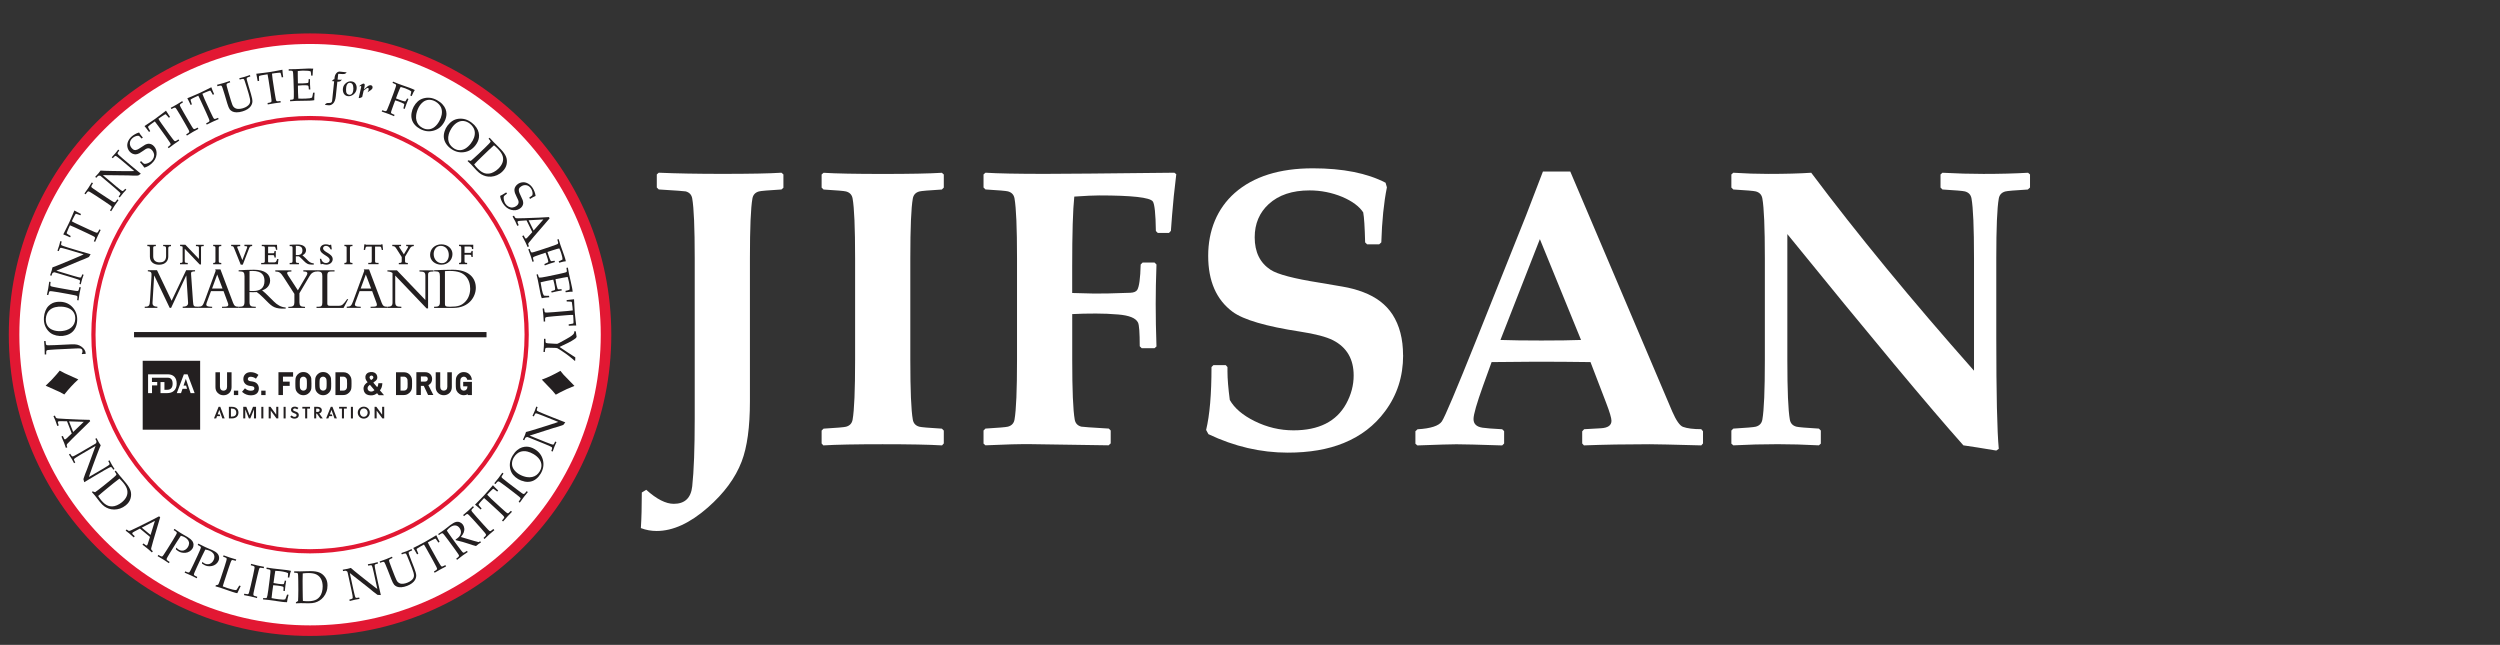 <?xml version="1.0" encoding="UTF-8"?>
<svg id="Layer_1" xmlns="http://www.w3.org/2000/svg" xmlns:xlink="http://www.w3.org/1999/xlink" width="710.61" height="183.3" viewBox="0 -7 710.61 183.3">
  <rect x="0" y="-7" width="710.61" height="183.3" fill="#333333" stroke="none"/>
  <defs>
    <style>
      .cls-1 {
        fill: #231f20;
      }

      .cls-2, .cls-3 {
        fill: #fff;
      }

      .cls-4 {
        stroke-width: 1.2px;
      }

      .cls-4, .cls-5, .cls-6 {
        fill: none;
      }

      .cls-4, .cls-3 {
        stroke: #e21833;
        stroke-miterlimit: 3.86;
      }

      .cls-3 {
        stroke-width: 3px;
      }

      .cls-6 {
        stroke: #231f20;
        stroke-width: 1.5px;
      }

      .cls-7 {
        clip-path: url(#clippath);
      }
    </style>
    <clipPath id="clippath">
      <circle class="cls-5" cx="88.13" cy="88.13" r="61.57"/>
    </clipPath>
  </defs>
  <g>
    <rect class="cls-5" x="50.16" y="37.78" width="534.85" height="133.56"/>
    <path class="cls-2" d="M222.68,46.37l-.55.49c-3.72.22-5.85.4-6.4.55-1.06.29-1.68.97-1.86,2.02-.47,2.66-.71,8.31-.71,16.95v40.69c0,7.33-.78,13.03-2.35,17.12-1.79,4.67-5,9.02-9.62,13.07-5.07,4.45-9.92,6.67-14.55,6.67-1.53,0-3.03-.27-4.48-.82.18-2.73.27-6.11.27-10.12l1.26-.77c2.95,2.66,5.56,3.99,7.82,3.99,3.14,0,4.89-1.66,5.25-4.98.47-4.3.71-10.76.71-19.36v-45.5c0-8.64-.24-14.29-.71-16.95-.18-1.06-.8-1.73-1.86-2.02-.26-.07-2.81-.25-7.66-.55l-.55-.55v-3.72l.55-.49c5.03.22,11.05.33,18.05.33,7.95,0,13.56-.11,16.84-.33l.55.49v3.77Z"/>
    <path class="cls-2" d="M268.26,119.05l-.49.55c-3.65-.22-9.28-.33-16.9-.33s-13.2.11-16.84.33l-.49-.55v-3.66l.55-.55c3.72-.22,5.85-.4,6.4-.55,1.06-.29,1.68-.97,1.86-2.02.47-2.62.71-8.28.71-16.95v-28.93c0-8.68-.24-14.33-.71-16.95-.18-1.06-.8-1.73-1.86-2.02-.55-.15-2.68-.33-6.4-.55l-.55-.55v-3.72l.55-.49c3.5.22,9.11.33,16.84.33s13.29-.11,16.79-.33l.55.49v3.72l-.55.55c-3.72.22-5.85.4-6.4.55-1.06.29-1.68.97-1.86,2.02-.47,2.62-.71,8.28-.71,16.95v28.93c0,8.68.24,14.33.71,16.95.18,1.06.8,1.73,1.86,2.02.55.15,2.68.33,6.4.55l.55.55v3.66Z"/>
    <path class="cls-2" d="M334.35,42.54l-.71,6.23c-.15,1.39-.31,3.21-.49,5.47l-.33,4.38-.55.6h-3.17l-.55-.55c-.07-4.92-.37-7.73-.88-8.42-.84-1.13-5.92-1.7-15.26-1.7-1.5,0-3.85.11-7.05.33-.4,3.72-.6,10.39-.6,20.02v7.38l6.18.16c1.86.04,5.3-.04,10.34-.22.98-.04,1.64-.31,1.97-.82.55-.88.88-3.28.98-7.22l.55-.55h3.39l.55.55c-.15,4.08-.22,7.82-.22,11.21,0,3.68.07,7.71.22,12.09l-.55.49h-3.66l-.55-.55c0-3.83-.16-6.07-.49-6.73-.62-1.28-2.5-2.04-5.63-2.3-2.15-.18-4.27-.27-6.34-.27-2.52,0-4.76.05-6.73.16v13.02c0,8.64.24,14.29.71,16.95.18,1.06.8,1.73,1.86,2.02.25.07,2.86.26,7.82.55l.55.55v3.66l-.6.55-21.98-.33c-3.14-.04-7.47.07-13.02.33l-.55-.49v-3.72l.55-.55c3.72-.22,5.85-.4,6.4-.55,1.06-.29,1.68-.97,1.86-2.02.47-2.66.71-8.31.71-16.95v-28.93c0-8.64-.24-14.29-.71-16.95-.18-1.06-.8-1.73-1.86-2.02-.55-.15-2.68-.33-6.4-.55l-.55-.55v-3.72l.55-.49c3.5.22,9.11.33,16.84.33,4.99,0,17.28-.11,36.86-.33l.55.44Z"/>
    <path class="cls-2" d="M398.83,94c0,6.02-1.71,11.32-5.14,15.91-2.99,4.05-6.91,7.05-11.76,9.02-4.45,1.82-9.75,2.73-15.91,2.73-7.66,0-15.17-1.75-22.53-5.25l-.66-1.2c1.02-4.19,1.53-10.15,1.53-17.88l.55-.55h3.5l.49.55v1.26c0,2.04.22,4.74.66,8.09,1.31,2.33,3.66,4.34,7.05,6.02,3.54,1.75,7.22,2.62,11.05,2.62,7.22,0,12.21-2.52,14.98-7.55,1.42-2.59,2.13-5.27,2.13-8.04,0-4.67-1.95-8-5.85-10.01-1.93-.98-5.05-1.8-9.35-2.46-9.73-1.49-16.13-3.37-19.2-5.63-4.63-3.43-6.95-8.73-6.95-15.91s2.52-13.43,7.55-17.88c5.32-4.67,12.72-7,22.2-7,8.53,0,15.42,1.37,20.67,4.1l.38,1.31c-.88,4.34-1.4,9.55-1.59,15.64l-.6.55h-3.45l-.55-.55c-.11-4.38-.29-7.22-.55-8.53-1.13-1.71-3.1-3.17-5.91-4.38-2.99-1.24-6.11-1.86-9.35-1.86-4.89,0-8.75,1.29-11.59,3.88-2.66,2.44-3.99,5.6-3.99,9.46,0,4.19,1.51,7.27,4.54,9.24,1.97,1.28,6.62,2.5,13.95,3.66.77.11,2.9.47,6.4,1.09,2.15.36,4.14.89,5.96,1.59,3.68,1.39,6.45,3.5,8.31,6.34,2,3.1,3.01,6.96,3.01,11.59Z"/>
    <path class="cls-2" d="M484.07,119.05l-.49.55c-8.09-.22-12.98-.33-14.66-.33-6.71,0-12.94.11-18.7.33l-.49-.55v-3.45l.55-.6,4.76-.27c2-.11,3.01-.82,3.01-2.13,0-.77-.51-2.48-1.53-5.14l-4.43-11.54c-5.03-.07-10.17-.11-15.42-.11-2.84,0-7.07.04-12.69.11l-2.41,6.67c-1.82,5.07-2.73,8.24-2.73,9.52,0,1.39.86,2.21,2.57,2.46.95.15,2.81.29,5.58.44l.55.55v3.5l-.55.55c-6.75-.22-11.08-.33-13.02-.33-1.5,0-5.2.11-11.1.33l-.55-.49v-3.55l.6-.55c3.75-.22,6.06-.97,6.92-2.24.86-1.28,4.07-8.88,9.65-22.8l14.27-35.71c1.06-2.77,2.66-6.95,4.81-12.52h7.77l28.98,68.2c1.13,2.59,2.15,4.05,3.06,4.38,1.2.44,2.93.66,5.2.66l.49.6v3.5ZM449.4,89.63l-11.7-28.66-11.21,28.66c2.99.11,6.87.16,11.65.16s8.38-.05,11.27-.16Z"/>
    <path class="cls-2" d="M577,46.32l-.6.55c-3.72.22-5.85.4-6.4.55-1.06.29-1.68.97-1.86,2.02-.47,2.62-.71,8.28-.71,16.95v22.2c0,16.37.24,27.03.71,31.99l-.71.49c-4.12-.69-7.24-1.19-9.35-1.48-9.77-10.97-26.45-30.99-50.04-60.05v35.77c0,8.68.24,14.33.71,16.95.18,1.06.8,1.73,1.86,2.02.55.15,2.68.33,6.4.55l.55.55v3.72l-.55.49c-4.19-.22-8.09-.33-11.7-.33-4.19,0-8.4.11-12.63.33l-.55-.49v-3.72l.55-.55c3.72-.22,5.85-.4,6.4-.55,1.06-.29,1.68-.97,1.86-2.02.47-2.62.71-8.28.71-16.95v-28.93c0-8.68-.24-14.33-.71-16.95-.18-1.06-.8-1.73-1.86-2.02-.55-.15-2.68-.33-6.4-.55l-.55-.55v-3.72l.55-.49c3.46.22,6.76.33,9.9.33,4.92,0,9-.11,12.25-.33,13.12,17.5,28.55,36.26,46.27,56.27v-31.99c0-8.68-.24-14.33-.71-16.95-.18-1.06-.8-1.73-1.86-2.02-.55-.15-2.68-.33-6.4-.55l-.55-.55v-3.72l.55-.49c4.08.22,7.97.33,11.65.33,4.7,0,8.93-.11,12.69-.33l.55.49v3.72Z"/>
  </g>
  <rect class="cls-5" x="542.73" y="273.36" width="4.7" height="0"/>
  <g>
    <circle id="outter_circle_1" class="cls-3" cx="88.13" cy="88.13" r="84.13"/>
    <g id="Inner_Logos">
      <g class="cls-7">
        <g>
          <g>
            <path class="cls-1" d="M48.24,80.52l-4.39-9.19h-.03l-.47,7.75c-.05.88.61,1.07,1.38,1.1v.33h-3.59v-.33c1.26,0,1.41-.28,1.5-1.84l.41-6.7c.07-1.14.03-1.45-1.03-1.52v-.31h2.61l4.15,8.68,4.13-8.68h2.53v.31c-.84.07-1.17.09-1.14.67l.55,7.8c.1,1.58.24,1.58,1.5,1.58v.33h-4.42v-.33c.81,0,1.6-.22,1.53-1.14l-.5-7.72h-.03l-4.29,9.19h-.4Z"/>
            <path class="cls-1" d="M63.26,75.01h-2.98l1.46-3.98,1.51,3.98ZM63.55,75.77l1.15,3.13c.07.17.19.43.19.7,0,.48-.36.58-1.34.58h-.45v.33h4.73v-.33c-.86,0-1.22-.17-1.57-1.08l-3.6-9.53h-1.5l.15.38-3.13,8.53c-.55,1.49-.74,1.68-1.86,1.7v.33h3.98v-.33h-.28c-.95,0-1.39-.17-1.39-.64,0-.24.22-.76.34-1.08l1-2.7h3.56Z"/>
            <path class="cls-1" d="M70.92,70.04c.31-.03.54-.03.87-.03,2.66,0,3.39,1.24,3.39,2.84,0,2.06-1.26,2.87-3.18,2.87-.4,0-.66.02-1.07-.03v-5.64ZM70.92,76.02c.28.02.5.04.88.04.47,0,.74-.02,1.18-.04.42.27,1.02.77,1.78,1.52l1.13,1.13c1.52,1.53,2.3,2.18,5.31,2.04v-.31c-1.33-.09-2.38-.72-3.39-1.73l-1.36-1.35c-.8-.81-1.31-1.29-1.95-1.79,1.41-.41,2.28-1.5,2.28-2.79,0-1.75-1.42-3.07-4.61-3.07-1.12,0-1.47.02-2.17.05-.7.03-1.75.1-2.17.1v.33h.38c1,0,1.29.31,1.29,1.38v7.23c0,1.15-.36,1.42-1.38,1.42h-.29v.33h4.87v-.33h-.4c-.97,0-1.38-.26-1.38-1.28v-2.89Z"/>
            <path class="cls-1" d="M87.1,71.4c.55-.94.22-1.24-.88-1.24v-.33h3.88v.33c-1.17.09-1.66.55-2.14,1.36l-2.85,4.83v2.58c0,.91.33,1.27,1.37,1.27h.22v.33h-4.74v-.33h.33c1.08,0,1.39-.39,1.39-1.24v-2.42l-3.08-4.77c-.84-1.32-1.24-1.56-2.35-1.6v-.33h4.58v.33c-1.35,0-1.44.33-.92,1.12l2.76,4.24,2.42-4.12Z"/>
            <path class="cls-1" d="M97.65,80.52h-7.68v-.33h.57c.79,0,1.08-.26,1.08-1.13v-7.61c0-.91-.28-1.29-1.36-1.29h-.24v-.33h5.07v.33h-.64c-1.12,0-1.41.12-1.41,1.19v7.93c0,.46.19.64.69.64h2.53c1.02,0,1.33-.4,2.41-1.9h.31l-1.33,2.51Z"/>
            <path class="cls-1" d="M105.5,75.01h-2.98l1.46-3.98,1.51,3.98ZM105.79,75.77l1.15,3.13c.07.17.19.43.19.7,0,.48-.36.58-1.34.58h-.45v.33h4.73v-.33c-.86,0-1.22-.17-1.57-1.08l-3.6-9.53h-1.5l.15.38-3.13,8.53c-.55,1.49-.74,1.68-1.86,1.7v.33h3.98v-.33h-.28c-.95,0-1.39-.17-1.39-.64,0-.24.22-.76.34-1.08l1-2.7h3.56Z"/>
            <path class="cls-1" d="M121.24,80.65l-8.9-9.32v7.37c0,1.24.27,1.49,1.74,1.49v.33h-3.99v-.33h.07c1.07,0,1.41-.36,1.41-1.15v-8.45c-.4-.28-.84-.41-1.45-.43v-.33h2.7l8.09,8.45v-6.84c0-1.05-.31-1.24-1.68-1.27v-.33h4.02v.33c-1.29,0-1.57.22-1.57.89v9.59h-.45Z"/>
            <path class="cls-1" d="M126.46,70.08c.21-.02.67-.07,1.38-.07,2.41,0,3.64.6,4.43,1.39,1.02,1.01,1.38,2.42,1.38,3.69,0,1.77-.79,3.09-1.43,3.71-1.07,1.06-2.03,1.39-4.34,1.39-1.36,0-1.41-.24-1.41-.94v-9.17ZM125.04,78.94c0,1-.43,1.25-1.36,1.25h-.29v.33h5.5c4.36,0,6.36-3.12,6.36-5.71,0-2.83-2-5.14-6.55-5.14-.9,0-1.95.02-2.89.05-.94.03-1.78.07-2.42.1v.31h.34c1.02,0,1.31.28,1.31,1.4v7.41Z"/>
          </g>
          <g>
            <path class="cls-1" d="M46.37,62.96h.11c.62.04.73.1.73.89v1.99c0,1.44-1,1.74-1.83,1.74-1.18,0-1.83-.61-1.83-1.73v-2.37c0-.4.12-.51.56-.51h.19v-.38h-2.42v.38h.11c.55,0,.62.07.62.53v2.49c0,1.37,1.01,2.26,2.58,2.26,1.95,0,2.64-1.24,2.64-2.3v-2.3c0-.5.17-.66.67-.67h.11v-.38h-2.23v.38Z"/>
            <path class="cls-1" d="M55.71,62.96h.11c.67.02.72.1.72.52v3.12l-3.85-4.03h-1.5v.38h.11c.25.01.44.06.61.17v4.15c0,.31-.09.46-.59.46h-.15v.38h2.2v-.38h-.11c-.69,0-.75-.1-.75-.63v-3.39l4.22,4.43.03.03h.38v-4.88c0-.21,0-.33.66-.33h.11v-.38h-2.22v.38Z"/>
            <path class="cls-1" d="M60.6,62.96h.11c.43.03.53.12.53.51v3.64c0,.52-.07.6-.53.62h-.11v.38h2.3v-.38h-.11c-.53,0-.61-.13-.61-.56v-3.63c0-.51.13-.58.61-.58h.11v-.38h-2.3v.38Z"/>
            <path class="cls-1" d="M69.48,62.96h.11c.68,0,.68.15.68.25s-.04.25-.14.49l-1.24,3.25-1.43-3.56c-.08-.18-.04-.24-.02-.26.07-.1.31-.16.73-.17h.11v-.38h-2.57v.38h.11c.46,0,.53.08.73.59l1.88,4.68h.58l1.79-4.62c.19-.49.39-.66.77-.66h.11v-.38h-2.2v.38Z"/>
            <path class="cls-1" d="M78.75,66.7c-.21.73-.37.89-.88.89h-1.32c-.26,0-.35-.03-.35-.36v-1.71h1.34c.27,0,.41,0,.47.58v.1h.38v-1.85h-.37v.1c-.05.5-.2.54-.39.54h-1.42v-1.88h1.7c.21,0,.41.06.52.79v.1h.38l-.08-1.41h-4.32v.38h.3c.49,0,.57.14.57.57v3.61c0,.44-.06.59-.69.59h-.35v.38h4.75l.16-1.5h-.36l-.02.08Z"/>
            <path class="cls-1" d="M87.47,67l-.67-.68c-.32-.32-.56-.55-.83-.77.63-.26,1.02-.8,1.02-1.42,0-1.02-.9-1.63-2.4-1.63-.55,0-.72,0-1.08.03h-.23c-.32.03-.68.05-.84.05h-.11v.38h.3c.43,0,.53.1.53.57v3.6c0,.52-.14.6-.57.6h-.26v.38h2.64v-.38h-.31c-.45,0-.57-.11-.57-.53v-1.33c.09,0,.19,0,.32,0,.19,0,.31,0,.46-.01h.08c.22.15.51.41.83.73l.57.57c.72.71,1.12,1.06,2.36,1.06.12,0,.24,0,.37,0h.11v-.37h-.11c-.58-.04-1.07-.3-1.61-.84ZM84.09,62.89c.1,0,.19,0,.31,0,1.08,0,1.56.4,1.56,1.3s-.48,1.31-1.45,1.31h-.21c-.07,0-.13,0-.21,0v-2.6Z"/>
            <path class="cls-1" d="M93.01,64.81c-.61-.38-1.18-.73-1.18-1.24,0-.41.34-.69.84-.69.55,0,1.04.37,1.26.93l.03.07h.35l-.17-1.31h-.29l-.03.05s-.03.04-.06.04c-.1,0-.18-.03-.29-.07-.18-.06-.42-.15-.87-.15-.93,0-1.62.58-1.62,1.35,0,.84.8,1.35,1.52,1.8.62.39,1.21.77,1.21,1.29,0,.59-.53.89-1.06.89-.65,0-1.17-.44-1.33-1.11l-.02-.09h-.38l.21,1.53h.31l.03-.06s.04-.05.07-.05c.03,0,.13.03.23.06.25.07.63.18.96.18,1.05,0,1.84-.68,1.84-1.57s-.82-1.41-1.55-1.86Z"/>
            <path class="cls-1" d="M97.89,62.96h.11c.43.03.53.12.53.51v3.64c0,.52-.07.6-.53.62h-.11v.38h2.3v-.38h-.11c-.53,0-.61-.13-.61-.56v-3.63c0-.51.13-.58.61-.58h.11v-.38h-2.3v.38Z"/>
            <path class="cls-1" d="M108.37,62.45l-.02.09s-.04.03-.15.03h-4.11s-.1,0-.15-.03l-.02-.09h-.36l-.16,1.6h.37l.02-.09c.14-.8.29-.86.51-.86h1.37v4.11c0,.38-.08.51-.56.51h-.43v.38h2.92v-.38h-.43c-.48,0-.56-.13-.56-.51v-4.11h1.37c.22,0,.38.06.51.86l.02.09h.37l-.16-1.6h-.36Z"/>
            <path class="cls-1" d="M115.46,62.96h.11c.34,0,.43.06.45.1.02.03.03.12-.1.35l-1.12,1.89-1.26-1.96c-.14-.22-.13-.28-.12-.3.01-.02.08-.08.47-.08h.11v-.38h-2.49v.38h.11c.49.02.66.09,1.08.75l1.49,2.35v1.17c0,.34-.08.5-.56.5h-.27v.38h2.57v-.38h-.22c-.49,0-.58-.16-.58-.52v-1.25l1.41-2.38c.22-.37.44-.58.98-.62h.1v-.38h-2.16v.38Z"/>
            <path class="cls-1" d="M125.49,62.45c-1.88,0-3.24,1.27-3.24,3.01,0,1.58,1.38,2.78,3.2,2.78s3.16-1.31,3.16-3.04c0-1.54-1.37-2.74-3.11-2.74ZM125.26,62.88c1.36,0,2.31,1.07,2.31,2.6,0,1.12-.61,2.33-1.95,2.33s-2.35-1.12-2.35-2.61c0-.93.53-2.31,1.99-2.31Z"/>
            <path class="cls-1" d="M133.55,63.1c.45,0,.59.14.6.59v.11h.37v-1.23h-4.05v.38h.11c.48,0,.53.14.53.69v3.35c0,.67-.08.7-.52.73h-.11v.38h2.3v-.38h-.11c-.58,0-.63-.13-.63-.55v-1.76h1.47c.32,0,.48.08.49.54v.11h.37v-1.73h-.36v.1c-.03.39-.21.44-.39.44h-1.58v-1.79h1.51Z"/>
          </g>
        </g>
      </g>
    </g>
    <circle id="inner_circle" class="cls-4" cx="88.13" cy="88.13" r="61.57"/>
    <g id="Path_Text">
      <path class="cls-1" d="M24.31,93.61h-.44s-.09,0-.09,0c-.1,0-.25.02-.45.04l-.09-.12c.08-.13.14-.24.17-.35.03-.11.04-.22.04-.35-.01-.23-.07-.4-.16-.52-.1-.12-.25-.2-.44-.25-.2-.05-.71-.05-1.54,0l-5.57.27c-.58.03-1.15.07-1.7.12-.41.03-.64.07-.72.12-.07.05-.12.14-.16.25-.03.11-.04.42-.02.92l-.43.02c0-.68-.01-1.31-.04-1.9-.03-.63-.08-1.26-.14-1.91l.43-.02c.03.5.07.81.11.92.04.11.1.18.16.22.09.05.3.08.63.07.09,0,.69-.02,1.82-.05l4.6-.22c.7-.03,1.26,0,1.67.1.41.1.81.28,1.19.55.38.27.67.56.87.88.2.32.31.64.33.95,0,.09,0,.18-.02.27Z"/>
      <path class="cls-1" d="M14.61,86.62c-.56-.29-.97-.71-1.24-1.24-.27-.53-.38-1.14-.34-1.81.03-.47.13-.9.3-1.3.17-.4.37-.72.6-.96.23-.24.49-.44.78-.61.3-.17.62-.29.98-.38.58-.14,1.21-.19,1.89-.15.79.05,1.49.22,2.08.51.59.29,1.04.7,1.34,1.22.3.53.43,1.14.39,1.82-.03.5-.14.94-.33,1.34-.19.4-.47.75-.84,1.06-.37.31-.81.55-1.34.72-.31.1-.68.18-1.1.24-.42.06-.84.07-1.24.04-.72-.05-1.37-.21-1.92-.51ZM18.81,88.29c.62-.17,1.16-.44,1.62-.82.45-.37.81-.85,1.06-1.41.25-.57.4-1.19.44-1.86.09-1.47-.31-2.72-1.2-3.75-.89-1.03-2.06-1.59-3.5-1.67-.45-.03-.87,0-1.27.07-.4.07-.75.18-1.05.32-.4.19-.78.46-1.13.81-.35.35-.64.81-.87,1.37-.23.56-.37,1.2-.42,1.9-.05.76.03,1.45.22,2.06.2.61.51,1.16.93,1.66.43.5.92.87,1.48,1.11.56.24,1.17.38,1.85.42.6.04,1.21-.03,1.83-.2Z"/>
      <path class="cls-1" d="M22.57,74.59l.4.07c-.19.89-.31,1.48-.36,1.76l-.29,1.96-.4-.07c.08-.5.11-.8.09-.92-.02-.12-.05-.2-.11-.25-.08-.07-.27-.13-.6-.2-.09-.02-.68-.14-1.79-.35l-2.92-.52c-.57-.1-1.14-.19-1.69-.26-.4-.06-.64-.07-.73-.03-.08.04-.15.1-.21.2-.05.1-.13.4-.23.89l-.4-.07c.18-.8.3-1.42.38-1.86.07-.42.17-1.04.28-1.87l.4.07c-.08.5-.11.81-.09.92.02.11.05.2.11.25.08.07.27.13.6.2.08.02.68.14,1.79.35l2.93.52c.57.1,1.13.19,1.68.28.4.06.65.07.73.03.08-.04.15-.1.21-.21.05-.1.13-.4.23-.91Z"/>
      <path class="cls-1" d="M22.97,73.83l-.39-.12c.13-.43.18-.73.16-.88,0-.06-.03-.12-.08-.16-.07-.07-.28-.16-.62-.28-.53-.18-1-.34-1.39-.45l-5-1.5c-.13-.04-.23-.06-.27-.05-.08.01-.19.06-.33.14-.09.05-.16.13-.2.22-.05.09-.12.3-.23.63l-.39-.12c.25-.7.4-1.14.45-1.32.09-.31.17-.62.23-.94.56-.21.97-.36,1.23-.46l1.94-.79,2.78-1.16c.89-.37,1.59-.67,2.11-.91.34-.14.61-.27.81-.38l-4.48-1.35c-.4-.12-.87-.25-1.42-.39-.34-.09-.56-.12-.66-.11-.06.01-.11.05-.16.1-.1.12-.21.4-.35.83l-.39-.12c.18-.47.34-.96.49-1.45.14-.47.25-.89.33-1.28l.39.12c-.12.43-.18.72-.16.87,0,.06.04.12.09.16.07.06.27.16.62.28.53.18.99.33,1.38.45l2.95.89c.6.18,1.72.5,3.35.97l-.37.58-.07.14s-.03.04-.06.06c-.03.02-.14.08-.32.16-.49.22-.86.38-1.11.48l-1.25.49-6.57,2.77,4.76,1.43c.41.12.89.26,1.44.4.35.09.57.12.66.11.07-.01.12-.04.16-.09.1-.12.22-.39.35-.82l.39.12c-.14.35-.28.75-.41,1.18-.14.48-.28,1-.42,1.57Z"/>
      <path class="cls-1" d="M20.1,60.09l-.17.37c-.93-.43-1.58-.7-1.95-.83.21-.41.55-1.07.99-1.96.36-.72.6-1.21.71-1.45.12-.26.39-.88.81-1.85.31-.7.52-1.22.65-1.54.41.25,1.04.58,1.88.99l-.17.37-.58-.21c-.35-.13-.55-.19-.6-.2-.05,0-.09,0-.12,0-.03.01-.06.04-.09.07-.04.05-.14.24-.32.56-.17.32-.31.58-.4.78l-.33.71c.35.21.84.47,1.48.76l3.4,1.58c.53.25,1.05.47,1.55.69.37.16.61.23.7.22.09-.01.17-.06.25-.14.08-.08.23-.35.45-.81l.37.17c-.34.68-.6,1.2-.76,1.55-.07.15-.34.76-.81,1.83l-.37-.17c.21-.46.32-.75.33-.87.01-.12,0-.2-.04-.27-.05-.09-.23-.2-.52-.35-.08-.04-.63-.3-1.64-.8l-3.39-1.58c-.16-.08-.34-.16-.54-.24l-.99-.43-.4.87c-.23.5-.4.91-.5,1.22-.03.1-.03.17,0,.22.05.07.24.21.58.41l.56.34Z"/>
      <path class="cls-1" d="M33.35,49.66l.34.23c-.53.74-.88,1.23-1.04,1.47l-1.05,1.68-.34-.23c.27-.42.42-.69.45-.81.03-.11.03-.2,0-.28-.04-.09-.2-.23-.47-.42-.07-.05-.57-.4-1.5-1.03l-2.48-1.64c-.48-.32-.97-.63-1.44-.91-.35-.21-.56-.32-.65-.32-.09,0-.18.03-.27.1-.09.07-.28.31-.56.73l-.34-.23c.48-.66.84-1.18,1.09-1.55.24-.36.57-.89,1-1.6l.34.23c-.27.43-.43.7-.45.81-.03.11-.03.2,0,.27.04.09.2.23.47.42.07.05.57.4,1.5,1.03l2.48,1.64c.48.32.96.63,1.43.92.35.21.56.32.66.32.09,0,.18-.03.27-.1.09-.07.28-.32.57-.74Z"/>
      <path class="cls-1" d="M34.03,49.12l-.31-.26c.29-.35.45-.6.5-.75.02-.06.02-.12,0-.18-.04-.09-.19-.26-.46-.5-.42-.38-.78-.7-1.09-.97l-3.99-3.37c-.11-.09-.18-.14-.23-.16-.08-.02-.2-.02-.36,0-.1.02-.19.05-.27.12-.08.06-.23.23-.46.49l-.31-.26c.5-.54.82-.89.94-1.03.21-.25.4-.5.58-.77.59.03,1.03.06,1.31.07l2.09.05,3.02.04c.96.01,1.73.01,2.29,0,.37,0,.67,0,.89-.02l-3.57-3.02c-.32-.27-.7-.58-1.15-.92-.28-.22-.47-.34-.56-.36-.06-.01-.12,0-.18.03-.14.07-.35.28-.65.62l-.31-.26c.35-.36.69-.74,1.03-1.14.31-.37.59-.72.82-1.05l.31.26c-.28.34-.45.59-.49.73-.02.06-.01.12.02.18.03.09.19.25.46.5.42.38.78.7,1.09.97l2.35,1.99c.48.4,1.37,1.15,2.69,2.23l-.57.38-.12.1s-.05.02-.07.03c-.04,0-.15.02-.36.02-.54,0-.94,0-1.21,0l-1.34-.05-7.13-.08,3.8,3.21c.32.27.71.59,1.17.94.29.22.47.34.56.36.07.02.13,0,.19-.02.14-.07.35-.28.65-.62l.31.26c-.27.27-.55.57-.85.92-.32.38-.66.8-1.01,1.27Z"/>
      <path class="cls-1" d="M41.03,40.64c-.23-.35-.64-.87-1.25-1.56l.32-.29c.43.45.7.69.82.74.11.05.28.06.51.03.23-.03.49-.12.79-.26.3-.14.56-.31.78-.51.32-.29.55-.63.69-1.02.14-.39.16-.76.06-1.11-.09-.35-.26-.66-.51-.94-.19-.21-.38-.36-.58-.46-.2-.1-.4-.13-.61-.11-.21.02-.43.1-.65.23-.13.09-.4.27-.79.54-.39.27-.74.49-1.03.66-.42.2-.77.3-1.05.3-.28,0-.56-.06-.86-.19-.3-.13-.56-.33-.79-.58-.34-.37-.56-.81-.66-1.32-.1-.51-.05-1.02.17-1.55.22-.53.55-.99.99-1.4.27-.24.6-.47.98-.69.38-.22.77-.38,1.17-.49.14.24.28.45.42.64.14.19.35.45.65.8l-.32.29c-.45-.48-.71-.73-.76-.76-.18-.04-.38-.05-.6-.01-.49.11-.92.33-1.28.65-.46.42-.71.89-.73,1.42-.02.53.16,1.01.57,1.46.24.27.48.43.71.49.23.06.51.02.85-.12.23-.1.56-.3,1.01-.6.44-.3.85-.57,1.22-.79.38-.18.69-.27.95-.28.25,0,.51.05.79.16.27.12.53.31.77.57.57.63.81,1.42.71,2.36-.1.94-.56,1.79-1.39,2.54-.63.57-1.31.96-2.04,1.17Z"/>
      <path class="cls-1" d="M42.69,30.27l-.33.24c-.6-.83-1.03-1.39-1.29-1.68.39-.26,1-.66,1.83-1.22.67-.45,1.11-.76,1.33-.92.24-.17.78-.57,1.62-1.21.61-.46,1.05-.8,1.33-1.02.24.42.62,1.01,1.15,1.78l-.33.24-.4-.47c-.24-.28-.39-.44-.43-.47-.04-.03-.08-.05-.11-.06-.03,0-.07,0-.12.02-.06.02-.24.14-.55.33-.31.2-.55.36-.73.48l-.64.46c.2.36.51.82.91,1.39l2.19,3.05c.34.47.68.93,1.02,1.36.25.32.41.5.5.53.08.03.18.03.29,0s.37-.19.79-.48l.24.33c-.64.43-1.11.75-1.42.98-.14.1-.67.5-1.61,1.19l-.24-.33c.41-.3.64-.5.71-.59.07-.09.1-.18.09-.25,0-.1-.1-.29-.28-.56-.05-.07-.4-.57-1.03-1.5l-2.18-3.04c-.1-.15-.22-.3-.35-.47l-.65-.87-.78.56c-.45.32-.79.59-1.03.82-.08.07-.11.13-.11.18,0,.09.1.3.3.64l.32.57Z"/>
      <path class="cls-1" d="M56.19,29.29l.21.35c-.81.43-1.33.71-1.58.86l-1.69,1.04-.21-.35c.43-.26.69-.43.76-.52.08-.09.12-.17.12-.25,0-.1-.08-.3-.23-.59-.04-.08-.34-.61-.89-1.59l-1.49-2.57c-.29-.5-.59-.99-.89-1.46-.22-.34-.36-.54-.44-.58-.08-.04-.18-.05-.29-.03-.11.02-.39.16-.83.4l-.21-.36c.72-.38,1.28-.68,1.66-.91.37-.21.91-.55,1.61-.99l.21.36c-.44.26-.69.44-.77.52-.08.09-.12.17-.12.24,0,.1.08.3.23.59.04.08.33.61.89,1.59l1.49,2.57c.29.5.58.99.87,1.46.22.35.36.54.44.58.08.04.18.05.29.03.11-.02.39-.16.84-.41Z"/>
      <path class="cls-1" d="M54.56,22.66l-.37.17c-.43-.93-.75-1.56-.95-1.9.43-.18,1.11-.46,2.03-.85.74-.32,1.24-.53,1.48-.65.26-.12.87-.42,1.82-.88.69-.34,1.19-.59,1.5-.75.15.46.42,1.11.79,1.97l-.37.17-.3-.54c-.19-.32-.29-.5-.33-.55-.03-.04-.06-.07-.09-.08-.03,0-.07-.01-.12,0-.06.01-.26.09-.61.22-.34.13-.61.25-.81.33l-.71.33c.13.39.34.9.63,1.54l1.56,3.41c.24.53.49,1.04.74,1.53.18.36.31.57.39.62.08.05.17.07.28.06.11-.01.4-.12.86-.32l.17.37c-.71.3-1.23.53-1.58.69-.15.07-.75.36-1.81.87l-.17-.37c.46-.22.73-.37.81-.45.09-.08.13-.16.14-.23.01-.1-.04-.3-.17-.61-.04-.08-.28-.64-.73-1.67l-1.56-3.4c-.07-.16-.16-.34-.25-.53l-.47-.97-.87.4c-.5.23-.89.43-1.17.61-.09.05-.14.11-.15.16-.01.09.05.31.17.69l.2.62Z"/>
      <path class="cls-1" d="M61.81,17.49l-.12-.39c.68-.17,1.31-.34,1.89-.51.59-.18,1.16-.37,1.73-.57l.12.39c-.48.15-.77.26-.86.33-.1.07-.15.14-.17.21-.03.1,0,.31.08.63.02.08.18.67.49,1.76l.68,2.28c.26.88.49,1.45.69,1.69.2.25.44.43.74.54.23.08.51.12.86.11.34-.01.71-.08,1.1-.19.46-.14.84-.31,1.16-.53.32-.22.54-.44.67-.65.13-.21.21-.44.23-.66.03-.23,0-.52-.06-.88-.07-.36-.18-.81-.34-1.35l-.57-1.89c-.17-.56-.34-1.1-.52-1.63-.12-.39-.22-.61-.29-.67-.07-.06-.16-.09-.28-.09-.12,0-.42.06-.9.2l-.12-.39c.69-.17,1.19-.3,1.5-.39.28-.08.79-.25,1.52-.51l.12.39c-.48.15-.77.26-.87.33-.09.07-.15.14-.17.21-.02.1,0,.3.09.62.02.08.19.67.5,1.75l.62,2.06c.3,1.01.44,1.74.42,2.18-.02.44-.17.88-.46,1.3-.21.31-.52.6-.93.86-.41.26-.88.47-1.42.63-.63.19-1.2.28-1.7.27-.51-.01-.92-.1-1.23-.27-.31-.17-.55-.37-.72-.6-.22-.3-.44-.85-.68-1.64l-.81-2.72c-.17-.56-.34-1.1-.52-1.63-.13-.39-.23-.61-.3-.66-.07-.06-.16-.09-.27-.09-.11,0-.41.06-.9.2Z"/>
      <path class="cls-1" d="M73.65,15.99l-.41.06c-.16-1.01-.29-1.7-.39-2.09.46-.05,1.19-.14,2.18-.26.8-.1,1.34-.18,1.6-.22.29-.04.95-.16,1.99-.35.75-.14,1.3-.24,1.65-.31.02.48.1,1.18.22,2.11l-.41.06-.14-.6c-.09-.36-.15-.57-.17-.61-.02-.05-.04-.08-.07-.1-.03-.02-.06-.03-.11-.03-.06,0-.28.01-.64.05-.37.03-.66.07-.87.1l-.77.12c.02.41.08.96.18,1.65l.57,3.71c.09.57.19,1.13.29,1.67.07.4.14.63.2.7.06.07.15.11.26.13.11.02.42,0,.92-.07l.06.41c-.76.09-1.33.17-1.71.23-.16.03-.82.14-1.97.34l-.06-.41c.5-.09.8-.15.9-.21.1-.05.17-.11.2-.18.04-.09.04-.3,0-.63-.01-.09-.09-.69-.24-1.8l-.57-3.69c-.03-.18-.06-.37-.1-.58l-.19-1.07-.94.15c-.55.08-.98.17-1.29.26-.1.03-.16.07-.18.11-.04.08-.04.31-.02.71l.03.65Z"/>
      <path class="cls-1" d="M82.46,21.78v-.41c.44-.02.73-.06.87-.13.06-.03.1-.07.12-.13.04-.09.06-.31.07-.68,0-.56,0-1.05,0-1.46l-.1-3.27c-.02-.58-.05-1.15-.09-1.7-.03-.41-.06-.64-.11-.72-.05-.07-.13-.13-.24-.16-.11-.03-.42-.05-.92-.04v-.41s1.82-.02,1.82-.02l1.94-.09c.93-.04,1.6-.07,2.02-.09.42-.01.82,0,1.2.04-.06.24-.1.46-.12.64,0,.04-.03.48-.07,1.33h-.41c0-.43-.05-.82-.12-1.18-.24-.09-.5-.15-.79-.18-.48-.04-.96-.06-1.44-.05-.1,0-.33.02-.69.05-.36.03-.61.05-.76.07,0,.48,0,.92,0,1.34l.04,2.17c.5.02.96.02,1.38,0,.51-.02.94-.05,1.3-.11.14-.02.22-.06.26-.11.04-.05.07-.23.09-.53l.02-.45h.39s0,.11,0,.11v1.33s.09,1.49.09,1.49h-.43s-.03-.42-.03-.42c-.02-.32-.05-.51-.11-.59-.05-.08-.15-.13-.29-.15-.25-.04-.73-.05-1.44-.03-.29,0-.7.04-1.23.09,0,.43,0,1.06.03,1.9.02.79.05,1.39.09,1.79.62.03,1.32.03,2.09,0,.55-.02.93-.05,1.17-.09.23-.04.44-.11.64-.19.05-.13.09-.32.14-.54.08-.38.14-.67.16-.87h.43c-.09.86-.12,1.58-.1,2.15-.37.07-.81.11-1.34.13l-3.83.07c-.06,0-.62.04-1.68.1Z"/>
      <path class="cls-1" d="M96.66,16.12c-.2.09-.45.12-.77.09l-.43,4.09c-.1.99-.35,1.69-.75,2.09-.41.4-.84.59-1.31.54l-1.04-.11c.17-.41.55-.6,1.12-.55.57.05.88-.16.92-.61l.58-5.55-.68-.07.58-.52.17.02.05-.48c.05-.5.23-.93.51-1.26.29-.34.65-.49,1.06-.44l1.88.2c-.2.27-.42.42-.68.46-.27.04-.6.05-.99,0-.32-.03-.52-.04-.61-.04-.09.01-.15.07-.16.2l-.15,1.46c.74.08,1.15.05,1.24-.08-.16.29-.34.48-.53.57Z"/>
      <path class="cls-1" d="M98.44,17.6c.06-.35.19-.63.39-.82.2-.2.45-.28.74-.23.42.07.68.34.79.81.1.47.12.96.03,1.48-.06.36-.19.65-.41.85-.21.21-.46.29-.74.24-.49-.08-.76-.35-.84-.82-.06-.47-.05-.97.03-1.5ZM99.97,16.14c-.55-.09-1.09.05-1.59.44-.5.39-.8.87-.89,1.45-.09.58-.02,1.09.22,1.53.24.43.62.69,1.13.77.54.09,1.08-.07,1.59-.45.51-.39.82-.89.92-1.48.09-.56.01-1.07-.23-1.49-.24-.43-.62-.69-1.15-.77Z"/>
      <path class="cls-1" d="M103.67,17.1c0,.18-.03.49-.13.91l-.1.43c.32-.28.64-.58.97-.85.39-.32.75-.42,1.06-.35.17.04.29.13.36.27.08.15.09.31.05.5-.05.22-.23.43-.53.64-.3.21-.6.41-.89.59.04-.06.11-.16.17-.3.07-.14.12-.27.15-.39.03-.14.03-.27.01-.36-.03-.1-.1-.17-.22-.19-.12-.03-.29.04-.53.22-.23.18-.47.37-.68.55l-.41,1.8c-.13.08-.29.15-.45.22s-.36.1-.55.09l.72-3.18c.03-.13-.02-.22-.15-.25-.06-.01-.13,0-.21.01-.09.03-.19.08-.31.15.15-.19.39-.39.71-.59.32-.2.55-.29.68-.26.18.04.27.15.28.33Z"/>
      <path class="cls-1" d="M111.57,16.58l.15-.38c.6.26,1.11.47,1.53.63.3.11.84.31,1.63.58.78.27,1.31.46,1.58.56.29.11.56.22.8.32.24.1.45.2.64.3-.23.3-.52.88-.88,1.73l-.38-.15c.15-.5.24-.89.27-1.17-.18-.15-.41-.3-.71-.45-.29-.15-.64-.3-1.04-.45-.4-.15-.83-.28-1.27-.39-.11.2-.21.4-.29.58-.05.11-.23.56-.55,1.35l-.5,1.33c.44.18.84.33,1.18.46.51.19.92.32,1.24.38.12.02.21.02.26-.01.05-.03.15-.19.3-.47l.19-.35.38.15-.55,1.36-.52,1.48-.38-.15.1-.4c.12-.45.18-.7.17-.74-.01-.07-.07-.14-.18-.21-.21-.14-.71-.36-1.51-.66-.28-.11-.58-.2-.89-.28l-.46,1.2c-.2.54-.4,1.07-.57,1.59-.13.38-.19.62-.17.7.02.09.07.17.17.24.09.07.37.2.84.39l-.15.38c-.5-.22-1-.43-1.5-.62-.45-.17-1.12-.4-2-.7l.15-.38c.47.17.77.26.89.26.12,0,.21-.01.27-.06.08-.06.18-.24.31-.55.04-.08.26-.65.68-1.69l1.05-2.78c.21-.54.4-1.08.57-1.61.13-.38.19-.62.17-.71-.02-.09-.07-.17-.16-.24-.09-.07-.37-.2-.84-.39Z"/>
      <path class="cls-1" d="M120.27,21.98c.5-.38,1.05-.58,1.65-.61.6-.02,1.19.13,1.79.45.41.22.76.5,1.05.82.29.32.49.64.62.94.12.31.2.63.23.97.03.34,0,.69-.06,1.05-.11.59-.33,1.18-.66,1.78-.38.7-.82,1.26-1.33,1.67-.51.42-1.07.65-1.67.7-.61.05-1.21-.08-1.82-.41-.44-.24-.8-.52-1.08-.86-.28-.34-.48-.74-.61-1.2-.13-.46-.16-.97-.09-1.52.03-.33.12-.69.24-1.1.13-.41.29-.79.48-1.15.35-.64.77-1.15,1.27-1.53ZM116.99,25.09c-.11.64-.09,1.24.06,1.81.15.57.43,1.09.84,1.56.41.47.91.86,1.5,1.18,1.3.7,2.6.86,3.91.48,1.31-.38,2.3-1.2,2.99-2.47.21-.39.37-.79.47-1.18.1-.39.15-.75.15-1.09,0-.44-.09-.9-.26-1.36-.17-.46-.46-.92-.88-1.37-.41-.45-.93-.84-1.55-1.18-.67-.36-1.33-.59-1.96-.66-.63-.08-1.27-.03-1.9.15-.63.18-1.17.47-1.62.88-.45.41-.84.91-1.16,1.5-.28.53-.48,1.11-.59,1.75Z"/>
      <path class="cls-1" d="M130.1,27.75c.55-.3,1.13-.42,1.72-.35.59.07,1.16.31,1.7.72.37.28.68.61.91.97.24.36.39.7.46,1.03.07.32.1.65.07.99-.03.34-.1.68-.22,1.02-.2.56-.51,1.12-.92,1.66-.48.63-1.01,1.11-1.57,1.45-.57.33-1.16.48-1.76.44-.61-.04-1.19-.27-1.73-.69-.39-.3-.71-.64-.93-1.02-.23-.38-.36-.81-.42-1.28-.05-.48,0-.98.14-1.51.08-.32.22-.67.41-1.05.19-.38.41-.73.65-1.06.44-.58.94-1.02,1.49-1.32ZM126.38,30.31c-.2.61-.28,1.21-.22,1.8.06.59.26,1.14.59,1.67.33.53.76.99,1.3,1.4,1.17.89,2.44,1.26,3.79,1.08,1.35-.17,2.46-.83,3.33-1.98.27-.36.49-.72.65-1.09.16-.37.27-.72.31-1.05.07-.44.05-.9-.05-1.38-.1-.48-.31-.98-.65-1.49-.34-.51-.79-.98-1.35-1.4-.61-.46-1.22-.78-1.84-.96-.61-.17-1.25-.22-1.9-.15-.65.08-1.23.28-1.74.62-.51.33-.97.77-1.38,1.3-.36.48-.65,1.02-.85,1.64Z"/>
      <path class="cls-1" d="M135.6,38.88l1.43-1.4,1.86-1.79.69-.63c.39-.37.67-.62.83-.76.42.34.82.7,1.18,1.08.69.72,1.12,1.39,1.3,2.01.18.62.16,1.23-.06,1.83-.22.6-.61,1.18-1.18,1.73-.4.39-.84.71-1.32.96-.48.26-.93.4-1.36.44-.43.04-.81,0-1.13-.08-.33-.09-.66-.25-1.02-.48-.35-.23-.71-.54-1.09-.92-.36-.37-.68-.75-.95-1.14.33-.35.61-.63.82-.84ZM133.89,39.72c.12.13.38.41.77.84.3.33.53.59.71.78.54.56,1.02.97,1.42,1.2s.84.42,1.3.54c.46.12.97.16,1.53.13.55-.04,1.11-.18,1.66-.42.55-.24,1.07-.59,1.53-1.04.65-.63,1.05-1.32,1.2-2.08.14-.76.09-1.46-.16-2.1-.25-.64-.74-1.34-1.46-2.1-.24-.25-.59-.6-1.04-1.05-.45-.44-.81-.8-1.06-1.06-.33-.34-.71-.75-1.12-1.21l-.3.28c.31.33.49.56.55.7.02.06.03.12,0,.18-.03.09-.17.27-.41.52-.39.41-.74.76-1.04,1.05l-1.89,1.82c-.25.24-.7.65-1.35,1.24-.38.35-.69.61-.91.8-.2-.04-.43-.1-.7-.18l-.22.21c.48.45.81.76.99.95Z"/>
      <path class="cls-1" d="M142.15,48.69c.38-.17.96-.5,1.73-1l.24.36c-.51.36-.79.59-.86.7-.07.1-.1.27-.1.5,0,.23.04.5.13.82.09.32.22.6.38.85.24.36.54.64.91.83.37.19.73.27,1.09.23.36-.04.7-.16,1-.36.23-.15.41-.32.54-.51.12-.18.19-.38.2-.59.01-.21-.03-.44-.13-.67-.07-.15-.2-.43-.41-.86-.21-.43-.38-.8-.5-1.12-.13-.45-.18-.81-.14-1.08.04-.28.14-.55.32-.82.18-.27.41-.5.7-.7.42-.28.89-.43,1.4-.46.52-.03,1.02.11,1.51.4.49.29.9.69,1.23,1.19.2.3.38.66.54,1.07.16.41.26.82.31,1.23-.25.1-.48.21-.69.32-.21.11-.5.28-.88.52l-.24-.36c.54-.37.83-.59.86-.64.07-.17.1-.37.1-.6-.04-.51-.19-.96-.46-1.36-.34-.52-.78-.83-1.29-.93-.52-.1-1.03.01-1.52.34-.3.2-.5.41-.59.63-.09.22-.09.51,0,.86.06.24.21.6.45,1.09.23.48.44.93.6,1.33.12.4.17.73.13.98-.03.25-.12.5-.28.75-.15.25-.38.48-.68.67-.71.47-1.52.59-2.44.35-.92-.24-1.68-.82-2.3-1.75-.47-.7-.75-1.44-.85-2.19Z"/>
      <path class="cls-1" d="M154.45,55.38l-2.77,3.14-1.43-2.91,4.19-.23ZM146.37,55.72c.16.33.38.82.67,1.49l.4-.2c-.17-.36-.28-.62-.32-.77-.02-.1-.02-.18,0-.25.02-.05.06-.09.11-.11.12-.06.34-.1.66-.12l1.78-.12,1.63,3.34-1.42,1.57c-.11.12-.2.2-.29.24-.05.03-.11.03-.16.02-.05-.01-.11-.06-.18-.15-.06-.08-.21-.34-.42-.76l-.4.2.96,1.83c.12.24.31.67.57,1.28l.4-.2c-.14-.31-.22-.51-.22-.62,0-.11.05-.23.15-.37.17-.25.63-.8,1.37-1.66l4.56-5.29-.18-.37c-1.48.09-2.44.14-2.88.16l-3.95.15c-1.15.03-1.81.04-1.98.04-.31,0-.51-.01-.6-.05-.09-.03-.16-.08-.22-.15-.06-.06-.16-.25-.32-.55l-.4.2c.25.43.47.84.65,1.22Z"/>
      <path class="cls-1" d="M158.4,61.09l.39-.13c.17.63.33,1.16.48,1.59.1.3.29.85.58,1.63.28.78.47,1.31.56,1.58.1.3.18.57.26.82.07.25.13.48.17.68-.38.01-1.01.15-1.9.42l-.13-.39c.48-.2.84-.38,1.08-.53,0-.23-.03-.51-.1-.83s-.17-.68-.31-1.09c-.14-.41-.3-.82-.5-1.23-.23.04-.44.09-.63.14-.11.03-.58.17-1.4.43l-1.34.45c.14.46.27.86.39,1.21.17.51.34.92.49,1.21.06.11.12.18.18.19.06.02.24,0,.55-.06l.39-.08.13.39-1.4.43-1.48.53-.13-.39.38-.17c.43-.19.65-.3.68-.33.05-.05.06-.14.05-.27-.02-.25-.17-.78-.44-1.59-.1-.29-.21-.58-.34-.87l-1.22.41c-.55.18-1.08.37-1.59.56-.38.14-.6.24-.66.31-.06.07-.08.16-.08.28,0,.12.08.42.23.9l-.39.13c-.14-.53-.29-1.04-.47-1.56-.15-.46-.39-1.12-.72-1.99l.39-.13c.17.47.29.76.36.85.07.09.14.15.22.17.1.02.3-.01.62-.11.09-.02.67-.2,1.74-.54l2.82-.94c.55-.18,1.09-.38,1.61-.57.38-.14.6-.25.66-.32.06-.07.08-.16.08-.28,0-.11-.08-.41-.23-.89Z"/>
      <path class="cls-1" d="M152.5,71.04l.4-.08c.1.44.19.72.28.85.04.05.09.09.15.1.09.02.32,0,.68-.05.56-.09,1.04-.17,1.44-.26l3.21-.67c.57-.12,1.12-.25,1.66-.38.39-.1.62-.17.69-.24.06-.06.1-.15.12-.26.01-.11-.03-.42-.12-.91l.4-.08.33,1.8.43,1.89c.2.91.35,1.57.43,1.98.09.41.14.81.17,1.19-.25-.02-.47-.02-.65,0-.04,0-.48.05-1.32.16l-.08-.4c.43-.08.81-.19,1.16-.33.05-.25.06-.52.04-.8-.04-.48-.11-.96-.21-1.43-.02-.1-.08-.32-.16-.67-.09-.35-.15-.59-.2-.74-.47.08-.91.16-1.32.23l-2.13.41c.07.5.15.95.23,1.37.1.5.22.92.33,1.26.04.13.1.21.15.24.06.03.24.03.54,0l.45-.05.08.39-.12.02-1.31.24-1.45.34-.09-.42.42-.11c.31-.07.49-.14.56-.21.07-.06.1-.17.1-.31,0-.25-.07-.73-.22-1.42-.06-.28-.16-.68-.3-1.2-.42.07-1.04.18-1.86.35-.77.16-1.36.29-1.75.4.08.62.2,1.3.36,2.06.11.53.21.91.29,1.13.08.22.18.42.3.6.14.02.33.04.56.04.39.02.69.02.88,0l.09.42c-.87.06-1.59.15-2.15.27-.13-.35-.25-.78-.36-1.3l-.73-3.76c-.01-.05-.14-.6-.39-1.64Z"/>
      <path class="cls-1" d="M161.09,78.71l-.03-.41c1.02-.09,1.72-.17,2.11-.24.02.47.06,1.2.11,2.19.05.81.08,1.35.1,1.61.02.29.09.96.21,2.01.08.76.15,1.32.2,1.66-.48-.01-1.19.01-2.12.07l-.03-.41.61-.1c.37-.07.57-.11.62-.12.05-.02.08-.04.1-.06.02-.03.03-.06.04-.11,0-.06,0-.28,0-.64,0-.37-.02-.66-.04-.87l-.06-.78c-.41-.01-.97.01-1.66.07l-3.74.31c-.58.05-1.14.11-1.69.17-.4.05-.64.1-.71.15-.07.05-.12.14-.15.25-.03.11-.02.42,0,.92l-.41.03c-.04-.77-.08-1.34-.11-1.72-.01-.17-.08-.83-.2-1.99l.41-.03c.05.5.1.81.14.91.05.11.1.18.17.21.09.05.3.06.63.05.09,0,.7-.05,1.82-.12l3.73-.31c.18-.01.37-.03.59-.06l1.08-.12-.08-.95c-.05-.55-.1-.98-.17-1.3-.02-.1-.05-.16-.1-.19-.08-.04-.31-.06-.7-.07l-.65-.02Z"/>
      <path class="cls-1" d="M163.25,87.16l.41.02.24,1.55c-.07.17-.13.28-.18.34-.06.06-.23.19-.51.38-.42.29-.99.62-1.71.99-.72.37-1.54.76-2.46,1.18.68.48,1.42.98,2.22,1.49l2.27,1.47-.04.96h-.17c-.25-.25-.8-.71-1.65-1.38-.49-.39-1.2-.89-2.14-1.51-.58-.39-.94-.61-1.07-.66-.13-.05-.26-.08-.38-.09l-.49-.02c-.58-.02-1.14-.04-1.69-.04-.41,0-.65.02-.73.06-.08.05-.14.12-.18.23-.04.11-.08.41-.11.92l-.41-.02c.06-.7.11-1.3.13-1.81.02-.49.03-1.13.03-1.93l.41.02c-.01.5,0,.81.03.92.03.11.08.19.14.23.08.06.29.1.62.13.09,0,.69.05,1.81.11l.75.03c.19-.08.37-.16.53-.24.11-.06.48-.26,1.12-.61l.71-.39c.56-.31.96-.54,1.19-.69.46-.29.78-.54.98-.74.11-.11.19-.22.24-.34.05-.12.08-.31.09-.57Z"/>
      <path class="cls-1" d="M16.97,104.42l-3.99-1.79,1.66-1.62,1.47-1.62.87-1.05,1.4.75,3.88,1.76c-1.45,1.29-2.76,2.75-3.98,4.28l-1.3-.71Z"/>
      <path class="cls-1" d="M23.82,112.89l-3.02,2.9-1.18-3.02,4.2.13ZM15.74,112.55c.13.34.31.85.55,1.54l.41-.16c-.14-.37-.22-.64-.25-.8-.02-.1,0-.18.03-.25.02-.05.06-.08.12-.1.13-.05.35-.07.67-.06l1.78.03,1.35,3.46-1.54,1.45c-.12.11-.22.18-.31.22-.06.02-.11.02-.16,0-.05-.02-.11-.07-.16-.16-.06-.09-.18-.35-.36-.8l-.41.16.8,1.91c.1.25.25.69.46,1.32l.41-.16c-.12-.32-.17-.53-.17-.64,0-.11.07-.23.18-.36.19-.23.69-.74,1.5-1.54l4.99-4.89-.15-.38c-1.49-.04-2.45-.07-2.88-.08l-3.95-.18c-1.15-.07-1.81-.11-1.98-.12-.31-.02-.5-.06-.59-.1-.09-.04-.16-.1-.21-.17s-.14-.26-.27-.57l-.41.16c.21.45.4.87.55,1.27Z"/>
      <path class="cls-1" d="M19.59,122.18l.35-.21c.23.39.41.63.54.72.05.04.11.06.17.05.1,0,.3-.09.63-.26.5-.26.92-.5,1.28-.71l4.51-2.63c.12-.07.2-.12.23-.16.05-.07.09-.18.12-.34.02-.1.01-.2-.02-.3-.03-.1-.14-.3-.31-.6l.35-.21c.34.66.56,1.07.66,1.23.16.28.34.55.53.81-.23.55-.4.95-.51,1.21l-.75,1.96-1.05,2.83c-.33.9-.59,1.62-.77,2.16-.12.35-.22.63-.27.85l4.04-2.36c.36-.21.78-.47,1.25-.77.3-.19.47-.33.53-.41.03-.05.04-.11.04-.18-.02-.15-.14-.43-.37-.82l.35-.21c.22.45.47.9.73,1.35.25.42.48.79.71,1.12l-.35.21c-.23-.38-.4-.62-.53-.71-.05-.04-.11-.05-.18-.05-.09,0-.3.09-.63.26-.5.26-.92.5-1.27.7l-2.66,1.56c-.54.31-1.54.91-3,1.79l-.17-.66-.05-.15s0-.05,0-.08c0-.04.04-.15.1-.34.17-.51.31-.89.4-1.14l.5-1.25,2.45-6.7-4.29,2.51c-.37.21-.79.48-1.28.79-.3.2-.48.33-.53.41-.04.06-.05.12-.04.18.02.15.14.43.37.82l-.35.21c-.16-.34-.36-.71-.59-1.1-.25-.43-.54-.89-.86-1.38Z"/>
      <path class="cls-1" d="M28.78,133.21l1.54-1.28,2-1.63.74-.57c.42-.33.72-.56.89-.69.39.38.76.77,1.09,1.17.63.77,1.01,1.47,1.13,2.11.12.63.05,1.24-.21,1.82-.26.58-.71,1.12-1.32,1.63-.43.35-.9.64-1.39.85-.5.22-.96.32-1.39.32-.43,0-.8-.06-1.12-.18-.32-.12-.64-.31-.97-.56-.33-.26-.67-.6-1.01-1.01-.33-.4-.61-.81-.86-1.21.36-.32.65-.57.89-.77ZM27.01,133.9c.11.14.35.44.7.9.27.35.48.63.65.83.5.61.93,1.05,1.32,1.31.38.27.8.48,1.25.64.45.16.95.24,1.51.25.56,0,1.12-.09,1.69-.28.57-.2,1.11-.5,1.62-.91.7-.57,1.16-1.23,1.36-1.97.21-.74.21-1.44.02-2.11-.19-.66-.62-1.4-1.28-2.21-.22-.27-.54-.65-.95-1.13-.41-.48-.74-.86-.97-1.15-.3-.37-.64-.8-1.02-1.3l-.32.26c.28.35.44.6.48.75.02.06.02.12,0,.18-.04.09-.19.25-.46.49-.42.37-.8.69-1.12.96l-2.03,1.65c-.27.22-.75.59-1.45,1.13-.41.31-.74.55-.98.72-.19-.06-.42-.13-.68-.24l-.24.19c.44.48.74.83.9,1.03Z"/>
      <path class="cls-1" d="M44.03,141.05l-1.23,4-2.5-2.07,3.73-1.93ZM36.8,144.68c.28.23.69.59,1.22,1.08l.28-.34c-.3-.26-.51-.45-.61-.58-.06-.08-.09-.16-.1-.23,0-.05.02-.1.05-.15.09-.11.27-.23.56-.38l1.57-.84,2.86,2.37-.64,2.02c-.05.15-.1.27-.16.34-.04.05-.08.07-.14.08-.05,0-.13-.01-.22-.06-.09-.05-.33-.22-.7-.52l-.28.34,1.63,1.28c.2.17.55.48,1.05.93l.28-.34c-.26-.22-.41-.38-.45-.48-.04-.1-.05-.23-.02-.4.06-.3.25-.99.57-2.08l1.98-6.7-.32-.26c-1.32.69-2.17,1.13-2.56,1.33l-3.54,1.76c-1.03.5-1.63.78-1.79.85-.28.13-.47.2-.56.2-.1,0-.18,0-.26-.04-.08-.04-.25-.16-.51-.37l-.28.34c.41.29.77.57,1.09.84Z"/>
      <path class="cls-1" d="M49.36,143.68l.22-.35c.71.48,1.28.86,1.71,1.13.28.18.59.36.92.55l.88.5c.1.05.19.11.27.16.58.36.99.71,1.25,1.04.25.33.38.7.4,1.09.01.39-.09.77-.31,1.13-.2.32-.47.59-.83.81-.35.22-.74.35-1.17.39-.43.04-.84,0-1.21-.1-.26-.07-.53-.19-.8-.36-.23-.14-.47-.32-.71-.54l.14-.48c.27.28.5.47.69.59.27.17.57.26.9.28.33.02.64-.06.94-.25.3-.18.55-.44.76-.76.19-.31.3-.64.33-.97.03-.34-.06-.65-.24-.95-.19-.3-.47-.57-.86-.81-.34-.21-.75-.38-1.23-.5-.27.37-.66.96-1.17,1.78l-1.71,2.74c-.31.49-.6.98-.87,1.46-.2.35-.31.57-.3.66,0,.09.04.18.11.27.07.09.32.27.75.54l-.22.35c-.66-.45-1.15-.77-1.46-.97-.12-.08-.71-.42-1.74-1.03l.22-.35c.43.26.7.4.82.43.11.03.21.03.28,0,.09-.05.23-.2.41-.48.05-.07.38-.58.99-1.53l1.57-2.52c.31-.49.6-.98.87-1.47.2-.35.3-.57.3-.66,0-.09-.04-.18-.11-.27-.07-.09-.32-.27-.75-.54Z"/>
      <path class="cls-1" d="M56.2,147.89l.17-.37c.77.4,1.38.7,1.83.91.3.14.63.29.97.44l.93.39c.1.04.2.08.28.12.62.29,1.07.58,1.36.89.29.3.46.65.52,1.04.06.39,0,.77-.18,1.15-.16.34-.4.64-.72.9-.32.26-.7.43-1.12.52-.42.09-.83.1-1.22.04-.27-.04-.55-.13-.84-.27-.25-.12-.5-.27-.77-.45l.08-.49c.31.24.56.41.75.5.29.14.6.19.92.17.33-.02.63-.14.91-.36.28-.22.5-.5.66-.84.16-.33.23-.67.21-1-.01-.34-.13-.64-.36-.92-.22-.27-.54-.51-.95-.7-.37-.17-.79-.29-1.28-.35-.22.4-.54,1.03-.95,1.91l-1.37,2.93c-.25.53-.48,1.04-.69,1.55-.16.37-.24.61-.22.7.01.09.06.18.14.25.08.08.35.23.81.45l-.17.37c-.71-.37-1.23-.63-1.57-.79-.13-.06-.75-.33-1.85-.81l.17-.37c.46.21.75.32.86.33.12.01.21,0,.27-.04.08-.06.2-.23.35-.52.04-.08.31-.62.8-1.64l1.26-2.69c.25-.53.48-1.05.69-1.56.16-.37.23-.6.22-.69-.01-.09-.06-.17-.14-.25-.08-.08-.35-.23-.8-.45Z"/>
      <path class="cls-1" d="M61.24,159.67l.11-.32c.29-.04.48-.08.57-.12.05-.02.1-.06.13-.11.07-.1.18-.34.31-.71.2-.55.32-.88.36-.98l1.08-3.28c.18-.55.35-1.1.5-1.63.11-.39.16-.63.14-.71-.02-.09-.08-.16-.17-.23-.09-.07-.38-.19-.85-.35l.13-.39c.98.36,1.59.58,1.83.65.26.09.85.26,1.77.53l-.13.39c-.49-.15-.79-.23-.9-.23-.11,0-.2.02-.26.07-.08.07-.17.25-.29.56-.03.08-.23.65-.6,1.72l-1.34,4.09c-.14.43-.24.78-.31,1.05.45.18.9.35,1.36.5,1.14.38,1.97.56,2.48.56.09-.1.18-.23.28-.37l.57-.92.41.13c-.29.58-.61,1.26-.96,2.04-.18-.02-.32-.04-.42-.07-.22-.06-.54-.16-.98-.3l-3.59-1.23c-.39-.13-.79-.24-1.2-.34Z"/>
      <path class="cls-1" d="M73.13,162.6l-.09.4c-.88-.23-1.46-.38-1.74-.45l-1.95-.39.09-.4c.49.1.8.15.91.14.12-.01.2-.04.26-.1.07-.07.15-.27.23-.59.03-.09.17-.68.44-1.77l.66-2.9c.13-.57.24-1.12.34-1.67.08-.4.1-.64.07-.72-.03-.08-.1-.16-.19-.21-.1-.06-.39-.15-.88-.27l.09-.4c.79.21,1.4.37,1.84.47.42.09,1.03.22,1.85.37l-.09.4c-.5-.1-.8-.15-.92-.14-.11.01-.2.04-.26.1-.07.07-.15.27-.23.59-.02.08-.17.67-.44,1.77l-.66,2.9c-.13.57-.25,1.12-.36,1.66-.08.4-.1.64-.07.73.03.09.1.16.19.22.1.06.4.15.89.27Z"/>
      <path class="cls-1" d="M74.76,163.39l.05-.41c.45.05.74.06.89.01.06-.02.11-.05.14-.1.05-.08.11-.3.18-.66.1-.56.17-1.04.23-1.44l.42-3.25c.07-.58.14-1.14.18-1.7.04-.4.04-.65,0-.73-.04-.08-.11-.15-.21-.2-.1-.05-.4-.11-.9-.18l.05-.41,1.81.27,1.93.22c.92.1,1.59.18,2.01.23.42.05.81.13,1.18.23-.1.23-.17.44-.22.61-.01.04-.11.47-.28,1.3l-.41-.05c.06-.43.08-.83.07-1.2-.22-.13-.47-.23-.75-.3-.47-.12-.94-.21-1.42-.27-.1-.01-.33-.03-.69-.06-.36-.03-.61-.05-.77-.05-.08.47-.15.91-.21,1.32l-.3,2.15c.49.1.95.17,1.37.23.51.07.94.1,1.3.1.14,0,.23-.02.27-.07.04-.05.1-.22.17-.51l.1-.44.39.05-.02.12-.2,1.31-.16,1.48-.42-.05.04-.44c.03-.32.03-.51-.01-.6-.04-.08-.13-.15-.26-.19-.24-.08-.71-.17-1.42-.26-.29-.04-.7-.07-1.23-.11-.08.42-.17,1.05-.27,1.88-.1.78-.17,1.38-.2,1.79.61.12,1.3.24,2.06.33.54.07.93.1,1.17.1.24,0,.46-.03.66-.09.07-.12.14-.3.22-.52.14-.37.24-.64.3-.83l.42.05c-.22.84-.37,1.55-.44,2.12-.37,0-.82-.02-1.34-.09l-3.8-.54c-.06,0-.61-.06-1.68-.16Z"/>
      <path class="cls-1" d="M86.06,162.63l-.03-2-.02-2.58.02-.94c0-.54.01-.91.02-1.12.54-.07,1.07-.11,1.59-.11.99,0,1.78.14,2.35.44.57.3,1,.74,1.29,1.31.29.57.43,1.25.44,2.05,0,.56-.07,1.1-.21,1.62-.14.52-.35.95-.62,1.29-.27.34-.55.59-.84.76-.29.17-.64.31-1.05.4-.41.1-.88.15-1.42.15-.52,0-1.01-.03-1.48-.09-.02-.48-.04-.87-.04-1.18ZM85.49,164.44c.18,0,.56,0,1.14.02.44.01.79.02,1.05.02.78,0,1.4-.07,1.85-.2.45-.13.88-.32,1.28-.57.41-.25.79-.59,1.14-1.02.36-.43.64-.93.84-1.5.21-.57.31-1.18.3-1.83,0-.91-.23-1.67-.68-2.3-.45-.63-.99-1.07-1.63-1.33-.64-.26-1.48-.39-2.53-.39-.35,0-.84.01-1.48.03-.63.02-1.13.03-1.5.04-.48,0-1.03,0-1.65-.02v.41c.45,0,.75.03.89.09.06.03.11.07.14.12.04.09.08.31.09.66.03.56.04,1.06.04,1.48l.02,2.62c0,.34,0,.95-.03,1.84-.01.52-.03.92-.05,1.21-.16.12-.37.24-.61.38v.3c.65-.04,1.11-.06,1.37-.06Z"/>
      <path class="cls-1" d="M99.4,163.82l-.09-.4c.44-.1.72-.2.85-.29.05-.04.09-.09.1-.15.02-.09,0-.32-.05-.68-.1-.56-.19-1.03-.28-1.43l-1.11-5.1c-.03-.14-.06-.23-.08-.26-.05-.07-.15-.14-.28-.22-.09-.05-.19-.07-.29-.07-.1,0-.32.04-.66.11l-.09-.4c.73-.12,1.19-.21,1.38-.25.32-.07.63-.15.93-.25.45.39.78.67,1,.86l1.63,1.32,2.36,1.87c.76.6,1.36,1.06,1.81,1.4.29.23.53.4.72.52l-.99-4.57c-.09-.41-.2-.89-.34-1.43-.09-.34-.17-.55-.22-.63-.04-.05-.09-.08-.16-.09-.15-.03-.45,0-.89.1l-.09-.4c.5-.07,1-.16,1.51-.27.48-.1.9-.21,1.28-.33l.09.4c-.43.1-.71.19-.84.28-.05.04-.09.09-.1.15-.02.09,0,.31.06.68.1.56.19,1.03.27,1.43l.65,3.01c.13.61.39,1.75.77,3.41l-.69-.04h-.16s-.05,0-.08-.02c-.03-.01-.13-.08-.29-.2-.43-.32-.75-.57-.96-.73l-1.03-.86-5.61-4.41,1.05,4.86c.09.41.21.9.35,1.46.09.35.17.56.22.63.04.05.1.09.16.1.15.03.45,0,.89-.09l.09.4c-.38.05-.79.12-1.23.21-.49.11-1.01.24-1.58.39Z"/>
      <path class="cls-1" d="M108.05,152.98l-.15-.38c.67-.22,1.28-.44,1.84-.66.57-.22,1.13-.46,1.68-.71l.15.38c-.47.19-.74.32-.83.4-.09.07-.14.15-.15.22-.02.1.02.31.13.62.03.08.24.65.63,1.71l.86,2.21c.33.86.61,1.4.82,1.63.22.23.48.39.78.48.23.06.52.08.86.04.34-.04.7-.13,1.08-.28.44-.17.82-.38,1.12-.62.3-.24.51-.48.62-.7.11-.22.17-.45.18-.68,0-.23-.03-.52-.13-.88-.1-.36-.24-.79-.45-1.32l-.72-1.84c-.21-.54-.43-1.07-.65-1.58-.16-.38-.27-.59-.34-.64-.07-.05-.17-.08-.28-.07-.12,0-.41.1-.88.27l-.15-.38c.67-.22,1.16-.4,1.46-.51.28-.11.77-.32,1.47-.63l.15.38c-.47.19-.75.33-.84.4-.09.07-.14.15-.16.22-.02.1.03.3.14.61.03.08.25.65.64,1.71l.78,2c.38.98.58,1.7.6,2.14.01.44-.1.89-.35,1.33-.19.33-.47.64-.86.93-.38.29-.84.54-1.36.74-.61.24-1.17.37-1.68.4-.51.03-.92-.03-1.25-.17-.33-.15-.58-.33-.77-.54-.24-.28-.51-.81-.81-1.58l-1.03-2.64c-.21-.54-.43-1.07-.65-1.58-.16-.37-.28-.59-.35-.64-.07-.05-.17-.08-.28-.07-.11,0-.41.1-.88.27Z"/>
      <path class="cls-1" d="M118.91,150.38l-.36.2c-.5-.89-.86-1.5-1.09-1.82.42-.21,1.07-.54,1.95-1,.72-.38,1.19-.63,1.43-.76.25-.14.84-.48,1.74-1.02.66-.39,1.14-.68,1.44-.86.19.44.5,1.08.94,1.9l-.36.2-.34-.51c-.21-.31-.33-.48-.37-.52-.04-.04-.07-.06-.1-.07-.03,0-.07,0-.12,0-.06.02-.25.11-.59.27-.33.16-.59.29-.78.4l-.69.38c.16.38.41.88.75,1.48l1.82,3.28c.28.51.57,1,.86,1.47.21.35.35.54.43.59.08.04.18.06.29.03.11-.02.39-.15.84-.39l.2.36c-.68.35-1.19.62-1.53.81-.15.08-.72.42-1.73,1l-.2-.36c.44-.25.7-.42.77-.51.08-.09.12-.17.12-.24,0-.1-.06-.3-.21-.59-.04-.08-.33-.61-.85-1.61l-1.82-3.27c-.09-.16-.19-.33-.29-.51l-.55-.93-.84.46c-.48.27-.85.5-1.12.69-.08.06-.13.12-.13.17,0,.09.07.31.23.67l.25.6Z"/>
      <path class="cls-1" d="M124.78,145.13l-.24-.33c.14-.1.35-.24.63-.44l1.01-.7c.2-.14.5-.38.9-.69.52-.42.82-.66.91-.72.66-.48,1.18-.78,1.57-.88.39-.1.76-.08,1.12.06.36.14.65.37.88.68.21.29.35.63.4,1.03.06.4,0,.8-.15,1.21-.15.41-.43.83-.82,1.28.17.06.57.18,1.2.36l2.56.76c.72.21,1.13.32,1.24.33.05,0,.09,0,.13-.02.06-.02.18-.09.36-.22l.24.33c-.28.16-.51.31-.71.46-.2.15-.44.34-.71.58-.41-.09-1.16-.32-2.24-.69-.6-.2-1.11-.36-1.54-.48-.7-.2-1.35-.36-1.96-.5l-.06-.19c.18-.12.32-.21.41-.28.62-.45.98-.95,1.08-1.48.1-.53-.02-1.04-.38-1.53-.31-.42-.7-.66-1.16-.71-.46-.05-.97.13-1.53.54-.35.26-.66.57-.91.92.12.2.24.38.35.55.03.05.39.56,1.07,1.53l1.68,2.3c.34.47.69.92,1.03,1.35.25.32.41.5.5.53.09.03.18.03.29,0,.11-.04.37-.2.78-.49l.24.33c-.51.33-.97.65-1.39.95-.33.24-.88.67-1.65,1.27l-.24-.33c.4-.3.64-.5.7-.6.07-.09.1-.18.1-.26,0-.1-.11-.29-.29-.56-.05-.08-.4-.57-1.05-1.49l-1.76-2.4c-.34-.47-.69-.92-1.04-1.36-.25-.32-.42-.5-.5-.53-.08-.03-.18-.03-.29,0-.11.03-.37.2-.78.49Z"/>
      <path class="cls-1" d="M140.25,143.38l.27.31c-.7.58-1.16.97-1.37,1.16l-1.44,1.36-.27-.31c.37-.34.58-.57.64-.67.06-.1.08-.19.07-.27-.02-.1-.13-.27-.34-.53-.06-.07-.45-.53-1.19-1.38l-1.98-2.21c-.39-.43-.78-.85-1.17-1.25-.28-.29-.46-.45-.55-.47-.09-.02-.18-.01-.29.03-.1.05-.35.23-.73.56l-.27-.31c.63-.52,1.11-.93,1.44-1.23.32-.29.77-.72,1.37-1.3l.27.31c-.37.35-.59.57-.64.67-.06.1-.08.19-.07.26.02.1.13.27.34.53.05.07.45.53,1.19,1.38l1.98,2.21c.39.43.77.85,1.15,1.25.28.29.47.45.55.48.09.02.18.01.29-.03.11-.05.35-.24.74-.57Z"/>
      <path class="cls-1" d="M136.91,137.53l-.28.3c-.75-.69-1.29-1.15-1.61-1.39.33-.33.84-.85,1.54-1.56.56-.58.94-.97,1.12-1.17.2-.21.64-.72,1.34-1.52.51-.58.87-1,1.09-1.27.32.36.81.87,1.49,1.51l-.28.3-.49-.38c-.3-.23-.47-.35-.51-.38-.05-.03-.08-.04-.12-.03-.03,0-.07.02-.11.04-.05.04-.21.18-.47.44-.27.26-.47.46-.62.62l-.53.58c.27.31.66.7,1.17,1.18l2.76,2.54c.43.39.85.77,1.27,1.13.31.27.51.41.6.42.09.02.18,0,.28-.06.1-.06.32-.27.67-.63l.3.28c-.54.55-.93.96-1.2,1.25-.11.12-.56.62-1.33,1.5l-.3-.28c.34-.38.53-.62.58-.72.05-.11.06-.19.04-.27-.03-.1-.15-.26-.39-.5-.07-.06-.5-.48-1.32-1.26l-2.75-2.53c-.13-.12-.28-.25-.44-.39l-.81-.72-.65.7c-.37.41-.66.74-.84,1.01-.06.08-.08.15-.07.2.02.08.16.27.42.57l.43.49Z"/>
      <path class="cls-1" d="M149.71,132.61l.33.25c-.58.7-.96,1.17-1.13,1.4l-1.16,1.61-.33-.25c.3-.41.47-.66.51-.77.04-.11.04-.2.02-.27-.04-.09-.18-.24-.44-.45-.07-.06-.54-.44-1.43-1.13l-2.36-1.8c-.46-.35-.92-.69-1.38-1.01-.33-.24-.54-.36-.63-.36-.09,0-.18.02-.28.09-.09.06-.3.29-.61.69l-.33-.25c.52-.63.92-1.12,1.19-1.47.26-.34.63-.85,1.1-1.53l.33.25c-.3.41-.47.67-.51.78-.04.11-.04.2-.02.27.04.09.18.24.44.45.06.06.54.43,1.43,1.13l2.36,1.8c.46.35.92.69,1.36,1.01.33.24.54.36.63.36.09,0,.18-.02.28-.09.1-.07.3-.3.62-.7Z"/>
      <path class="cls-1" d="M146.06,126.45c-.36-.52-.54-1.07-.53-1.67,0-.6.18-1.19.53-1.77.24-.4.53-.74.86-1.02.33-.27.66-.47.97-.57.31-.11.64-.17.98-.18.34-.01.69.02,1.04.11.58.14,1.17.39,1.75.73.68.41,1.22.88,1.61,1.4.39.53.6,1.1.63,1.7.03.61-.14,1.21-.49,1.8-.26.43-.56.77-.91,1.04-.35.27-.76.45-1.23.56-.47.11-.98.11-1.52.03-.32-.05-.69-.15-1.09-.29-.4-.15-.77-.32-1.12-.53-.62-.37-1.11-.82-1.47-1.34ZM149.02,129.86c.63.14,1.24.14,1.81.02.58-.12,1.11-.38,1.59-.77.49-.39.9-.87,1.25-1.45.76-1.27.98-2.56.66-3.88-.32-1.32-1.1-2.36-2.33-3.1-.38-.23-.77-.41-1.16-.53-.39-.12-.75-.18-1.08-.19-.44-.02-.9.05-1.37.2-.47.15-.94.42-1.41.81-.47.39-.88.89-1.25,1.5-.39.66-.64,1.3-.75,1.93-.11.63-.08,1.26.06,1.9.15.64.42,1.19.8,1.66.39.47.87.88,1.45,1.22.51.31,1.09.53,1.72.66Z"/>
      <path class="cls-1" d="M157.08,121.35l-.38-.15c.16-.42.24-.71.24-.87,0-.07-.02-.12-.06-.17-.06-.07-.26-.18-.59-.34-.51-.23-.96-.42-1.34-.58l-4.84-1.95c-.13-.05-.22-.08-.26-.08-.08,0-.2.04-.34.11-.09.05-.17.11-.22.2-.06.09-.15.29-.28.61l-.38-.15c.31-.67.5-1.1.57-1.28.12-.3.23-.6.31-.91.57-.16,1-.27,1.27-.34l2-.61,2.88-.9c.92-.29,1.64-.53,2.18-.71.35-.11.63-.22.84-.3l-4.34-1.75c-.39-.16-.85-.33-1.38-.52-.33-.12-.55-.17-.64-.17-.06,0-.12.04-.16.08-.11.11-.25.37-.42.79l-.38-.15c.22-.45.43-.92.62-1.4.18-.45.33-.87.45-1.25l.38.15c-.16.41-.24.7-.24.85,0,.07.03.12.07.17.06.07.26.18.59.33.51.23.96.42,1.34.57l2.86,1.15c.58.23,1.66.66,3.25,1.27l-.42.54-.09.13s-.04.04-.06.05c-.03.02-.14.06-.33.13-.51.18-.89.3-1.15.38l-1.29.37-6.8,2.17,4.61,1.86c.39.16.86.33,1.4.53.34.12.55.17.65.17.07,0,.12-.03.17-.08.11-.11.25-.37.42-.79l.38.15c-.17.34-.34.72-.51,1.14-.19.46-.37.97-.56,1.53Z"/>
      <path class="cls-1" d="M160.23,99.55l3.05,3.14-2.14.89-1.96.96-1.2.65-1.02-1.21-2.95-3.07c1.83-.66,3.59-1.53,5.28-2.5l.94,1.15Z"/>
    </g>
    <line class="cls-6" x1="38.1" y1="88.13" x2="138.29" y2="88.13"/>
    <g>
      <rect class="cls-1" x="40.56" y="95.55" width="16.33" height="19.59"/>
      <polygon class="cls-2" points="51.88 103.52 53.17 103.52 52.9 102.6 52.17 102.6 52.82 100.68 54.18 104.75 55.33 104.75 53.32 99.41 52.26 99.41 50.25 104.75 51.45 104.75 51.88 103.52"/>
      <path class="cls-2" d="M43.19,102.55h1.5v-.96h-1.5v-1.22h4.52c.22,0,.42.04.58.11.18.08.33.19.45.34.11.14.2.32.25.53.05.21.08.45.08.71s-.03.5-.09.71c-.06.21-.15.4-.28.55-.13.15-.29.27-.5.36-.2.08-.45.12-.74.12h-.72v-2.2h-1.12v3.15h1.81c.43,0,.82-.06,1.17-.17.34-.11.64-.29.88-.52.24-.23.42-.51.55-.85.13-.33.19-.72.19-1.17,0-.87-.23-1.53-.68-1.98-.42-.41-.99-.63-1.71-.66h0s-.2,0-.2,0h-5.54v5.34h1.12v-2.2Z"/>
      <path class="cls-1" d="M65.06,108.64h.93c.84,0,1.79.44,1.79,1.63s-.93,1.66-1.84,1.66h-.88v-3.3ZM65.64,111.43h.11c.84,0,1.41-.29,1.41-1.12,0-.77-.47-1.18-1.25-1.18h-.27v2.3Z"/>
      <polygon class="cls-1" points="71.15 111.93 70.74 111.93 69.72 109.36 69.72 111.93 69.14 111.93 69.14 108.64 70.02 108.64 70.95 111.05 71.91 108.64 72.78 108.64 72.78 111.93 72.19 111.93 72.19 109.37 71.15 111.93"/>
      <rect class="cls-1" x="74.28" y="108.64" width=".58" height="3.3"/>
      <polygon class="cls-1" points="78.58 111.93 76.96 109.71 76.96 111.93 76.37 111.93 76.37 108.64 76.89 108.64 78.52 110.87 78.52 108.64 79.11 108.64 79.11 111.93 78.58 111.93"/>
      <rect class="cls-1" x="80.61" y="108.64" width=".58" height="3.3"/>
      <path class="cls-1" d="M83.8,109.09c-.27,0-.49.14-.49.39s.32.36.59.45c.48.16,1.03.38,1.03,1.05,0,.73-.66,1.02-1.21,1.02-.5,0-.88-.17-1.23-.53l.4-.38c.29.28.5.4.84.4.29,0,.58-.14.58-.48,0-.32-.33-.43-.68-.56-.44-.16-.91-.38-.91-.95,0-.63.5-.92,1.04-.92.41,0,.74.13,1.06.37l-.34.42c-.17-.15-.43-.28-.69-.28"/>
      <polygon class="cls-1" points="87.32 109.14 87.32 111.93 86.74 111.93 86.74 109.14 85.94 109.14 85.94 108.64 88.12 108.64 88.12 109.14 87.32 109.14"/>
      <path class="cls-1" d="M90.31,108.64c.52,0,1.17.27,1.17.97,0,.53-.37.81-.75.92l1.02,1.4h-.72l-.94-1.35h-.21v1.35h-.58v-3.3h1.02ZM90.2,110.09c.38,0,.66-.14.66-.47,0-.29-.23-.48-.57-.48h-.42v.95h.32Z"/>
      <polygon class="cls-1" points="97.77 109.14 97.77 111.93 97.19 111.93 97.19 109.14 96.39 109.14 96.39 108.64 98.57 108.64 98.57 109.14 97.77 109.14"/>
      <rect class="cls-1" x="99.74" y="108.64" width=".58" height="3.3"/>
      <path class="cls-1" d="M103.4,111.99c-.97,0-1.71-.76-1.71-1.7s.74-1.7,1.71-1.7,1.71.76,1.71,1.7-.74,1.7-1.71,1.7M103.4,109.09c-.63,0-1.09.52-1.09,1.19s.46,1.19,1.09,1.19,1.1-.52,1.1-1.19-.46-1.19-1.1-1.19"/>
      <polygon class="cls-1" points="108.68 111.93 107.06 109.71 107.06 111.93 106.47 111.93 106.47 108.64 106.98 108.64 108.62 110.87 108.62 108.64 109.21 108.64 109.21 111.93 108.68 111.93"/>
      <polygon class="cls-1" points="63.2 111.93 63.86 111.93 62.62 108.64 62.13 108.64 60.82 111.93 61.46 111.93 61.69 111.28 62.6 111.28 62.42 110.79 61.87 110.79 62.33 109.53 62.34 109.53 63.2 111.93"/>
      <polygon class="cls-1" points="95.08 111.93 95.75 111.93 94.5 108.64 94.02 108.64 92.7 111.93 93.34 111.93 93.58 111.28 94.48 111.28 94.31 110.79 93.76 110.79 94.22 109.53 94.22 109.53 95.08 111.93"/>
      <rect class="cls-1" x="74.26" y="104.04" width="1.23" height="1.26"/>
      <path class="cls-1" d="M64.54,102.94c0,.36-.1.63-.28.82-.19.19-.43.29-.73.29s-.53-.09-.72-.29c-.19-.18-.28-.45-.29-.81v-4.13h-1.28v4.23c0,.69.23,1.25.67,1.66.43.42.98.64,1.62.64h0c.65,0,1.2-.22,1.63-.64.43-.41.65-.97.66-1.67v-4.22h-1.28v4.12Z"/>
      <rect class="cls-1" x="66.48" y="104.04" width="1.23" height="1.26"/>
      <path class="cls-1" d="M71.77,101.44c-.28-.04-.5-.07-.65-.09-.25-.05-.43-.13-.53-.24-.1-.11-.15-.22-.15-.34,0-.23.08-.4.22-.51.15-.12.34-.17.57-.17.49.01.95.16,1.36.44l.16.11.71-1.08-.15-.11c-.57-.43-1.25-.65-2.03-.67-.66,0-1.18.19-1.54.55-.38.36-.57.84-.57,1.43,0,.49.15.91.46,1.26.29.33.72.55,1.28.65.28.04.55.08.78.11.55.1.61.39.61.62,0,.28-.11.65-.97.66-.61,0-1.12-.19-1.55-.56l-.15-.13-.83.99.14.13c.66.58,1.46.88,2.38.88h0c1.83-.02,2.24-1.08,2.26-1.97,0-.48-.15-.9-.44-1.26-.3-.37-.75-.6-1.35-.69"/>
      <polygon class="cls-1" points="79.15 105.29 80.43 105.29 80.43 102.68 82.34 102.68 82.34 101.48 80.43 101.48 80.43 100.06 83.31 100.06 83.31 98.8 79.15 98.8 79.15 105.29"/>
      <path class="cls-1" d="M88.26,99.96c-.15-.31-.4-.59-.73-.83-.34-.25-.78-.37-1.29-.38-.5,0-.93.13-1.27.38-.34.24-.59.51-.74.81-.1.17-.18.39-.22.65-.04.25-.06.73-.06,1.46s.02,1.19.06,1.44c.02.14.05.26.09.37.04.09.08.18.12.28.16.31.41.58.75.81.34.25.77.38,1.27.39h0c.51-.01.94-.14,1.28-.39.34-.23.58-.51.72-.8.12-.17.2-.4.24-.67.04-.26.05-.73.05-1.44s-.02-1.2-.05-1.45c-.04-.27-.12-.49-.22-.64M87.2,103.23c-.04.18-.1.32-.21.44-.07.1-.17.18-.3.25-.25.15-.64.16-.91,0-.13-.06-.23-.15-.32-.26-.09-.1-.15-.25-.19-.43-.04-.2-.06-.6-.06-1.18s.02-.99.06-1.19c.03-.17.09-.31.19-.42.08-.1.18-.19.31-.26.12-.07.27-.1.45-.11.18,0,.34.04.46.1.12.07.22.16.31.27.09.11.16.25.19.41.04.2.06.61.06,1.19s-.02.98-.06,1.18"/>
      <path class="cls-1" d="M93.87,99.96c-.15-.31-.4-.59-.73-.83-.34-.25-.78-.37-1.29-.38-.5,0-.93.13-1.27.38-.34.24-.59.51-.74.81-.1.17-.18.39-.22.65-.04.25-.06.73-.06,1.46s.02,1.19.06,1.44c.02.14.05.26.09.37.04.09.08.18.12.28.16.31.41.58.75.81.34.25.77.38,1.27.39h0c.51-.01.94-.14,1.28-.39.34-.23.58-.51.72-.8.12-.17.2-.4.24-.67.04-.26.05-.73.05-1.44s-.02-1.2-.05-1.45c-.04-.27-.12-.49-.22-.64M92.81,103.23c-.04.18-.1.32-.21.44-.07.1-.17.18-.3.25-.25.15-.64.16-.91,0-.13-.06-.23-.15-.32-.26-.09-.1-.15-.25-.19-.43-.04-.2-.06-.6-.06-1.18s.02-.99.06-1.19c.03-.17.09-.31.19-.42.08-.1.18-.19.31-.26.12-.07.27-.1.45-.11.18,0,.34.04.46.1.12.07.22.16.31.27.09.11.16.25.19.41.04.2.06.61.06,1.19s-.02.98-.06,1.18"/>
      <path class="cls-1" d="M99.58,99.93c-.43-.74-1.1-1.12-1.97-1.12h-2.26v6.48h2.2c.48,0,.89-.11,1.22-.33.33-.2.6-.46.79-.78.07-.12.13-.23.18-.34.05-.12.09-.25.11-.39.05-.27.07-.73.07-1.4,0-.63-.01-1.06-.05-1.33-.04-.28-.14-.54-.3-.79M98.61,103.17c-.02.17-.07.3-.16.42-.19.3-.5.44-.93.44h-.88v-3.97h.92c.37,0,.65.14.87.45.1.11.16.27.19.45.02.22.04.6.04,1.12s-.01.9-.03,1.09"/>
      <path class="cls-1" d="M116.79,99.93c-.43-.74-1.1-1.12-1.97-1.12h-2.26v6.48h2.2c.48,0,.89-.11,1.22-.33.33-.2.6-.46.79-.78.07-.12.13-.23.18-.34.05-.12.09-.25.11-.39.05-.27.07-.73.07-1.4,0-.63-.01-1.06-.05-1.33-.04-.28-.14-.54-.3-.79M115.82,103.17c-.02.17-.07.3-.16.42-.19.3-.5.44-.93.44h-.88v-3.97h.92c.37,0,.65.14.87.45.1.11.16.27.19.45.02.22.04.6.04,1.12s-.01.9-.03,1.09"/>
      <path class="cls-1" d="M122.83,100.69c-.02-.62-.24-1.11-.65-1.44-.35-.3-.79-.45-1.33-.45h-2.5v6.48h1.28v-2.6h.83l1.22,2.6h1.5l-1.42-2.8c.7-.35,1.06-.95,1.07-1.79M121.4,101.24c-.13.15-.33.23-.61.23h-1.16v-1.46h1.21c.24,0,.42.05.54.15.14.11.21.28.22.54,0,.22-.06.39-.2.54"/>
      <path class="cls-1" d="M127.15,102.93c0,.36-.1.63-.28.82-.19.19-.43.29-.73.29s-.53-.09-.72-.29c-.19-.18-.28-.45-.29-.81v-4.13h-1.28v4.23c0,.69.23,1.25.67,1.66.43.42.98.64,1.62.64h0c.65,0,1.2-.22,1.63-.64.43-.41.65-.97.66-1.67v-4.22h-1.28v4.12Z"/>
      <path class="cls-1" d="M108.02,103.9c.2-.23.35-.49.45-.78.09-.27.15-.55.18-.84.01-.12.02-.24.03-.36h-1.13c-.01.2-.04.4-.09.59-.05.2-.12.38-.25.54-.37-.44-.73-.87-1.1-1.3.03-.02.05-.04.08-.06.21-.16.43-.3.63-.48.14-.13.27-.28.34-.46.12-.29.11-.58.04-.88-.07-.28-.2-.52-.42-.72-.25-.22-.55-.35-.88-.39-.39-.05-.77-.02-1.13.12-.74.3-1.03,1.02-.88,1.72.07.32.24.59.44.84.05.07.11.13.17.2-.02.01-.04.02-.05.04-.24.17-.47.34-.66.56-.2.23-.35.49-.42.8-.06.27-.05.54,0,.81.13.74.55,1.23,1.28,1.43.4.11.8.12,1.21.08.37-.04.71-.17,1.02-.38.1-.07.19-.14.3-.22,0,.01.02.02.02.03.14.17.28.33.42.5.02.03.04.04.08.04.47,0,.94,0,1.41,0,.01,0,.03,0,.04-.01-.39-.46-.77-.91-1.16-1.37.01-.02.02-.03.03-.04M105.26,99.85c.32-.23.78-.06.86.32.04.19-.02.35-.15.49-.14.15-.32.25-.49.37-.14-.18-.3-.33-.39-.53-.1-.22-.02-.51.16-.64M106.1,104.15c-.31.16-.64.19-.97.09-.39-.12-.65-.46-.65-.87,0-.24.07-.45.24-.63.13-.13.26-.25.42-.37.43.51.87,1.02,1.3,1.53-.11.1-.22.18-.34.24"/>
      <path class="cls-1" d="M132.97,101.55h-1.31v1.26h1.2v.12c0,.33-.1.59-.3.8-.19.21-.43.31-.72.31-.17,0-.32-.04-.46-.12-.13-.06-.23-.15-.31-.26-.09-.1-.15-.25-.19-.43-.04-.2-.06-.6-.06-1.18s.02-.99.06-1.19c.03-.17.09-.31.2-.42.08-.1.18-.19.31-.26.12-.07.28-.1.45-.11.24,0,.44.07.6.21.17.15.28.33.34.54l.04.14h1.33l-.04-.23c-.1-.55-.35-1.02-.74-1.39-.39-.38-.91-.57-1.53-.58-.5,0-.93.13-1.27.38-.34.24-.59.51-.74.81-.1.17-.18.39-.22.65-.04.25-.06.73-.06,1.45s.02,1.19.06,1.44c.02.14.05.26.09.37.04.09.08.18.12.28.16.31.41.58.75.81.34.25.77.38,1.27.39h0c.42,0,.79-.11,1.12-.29v.25h1.18v-3.75h-1.18Z"/>
    </g>
  </g>
</svg>
